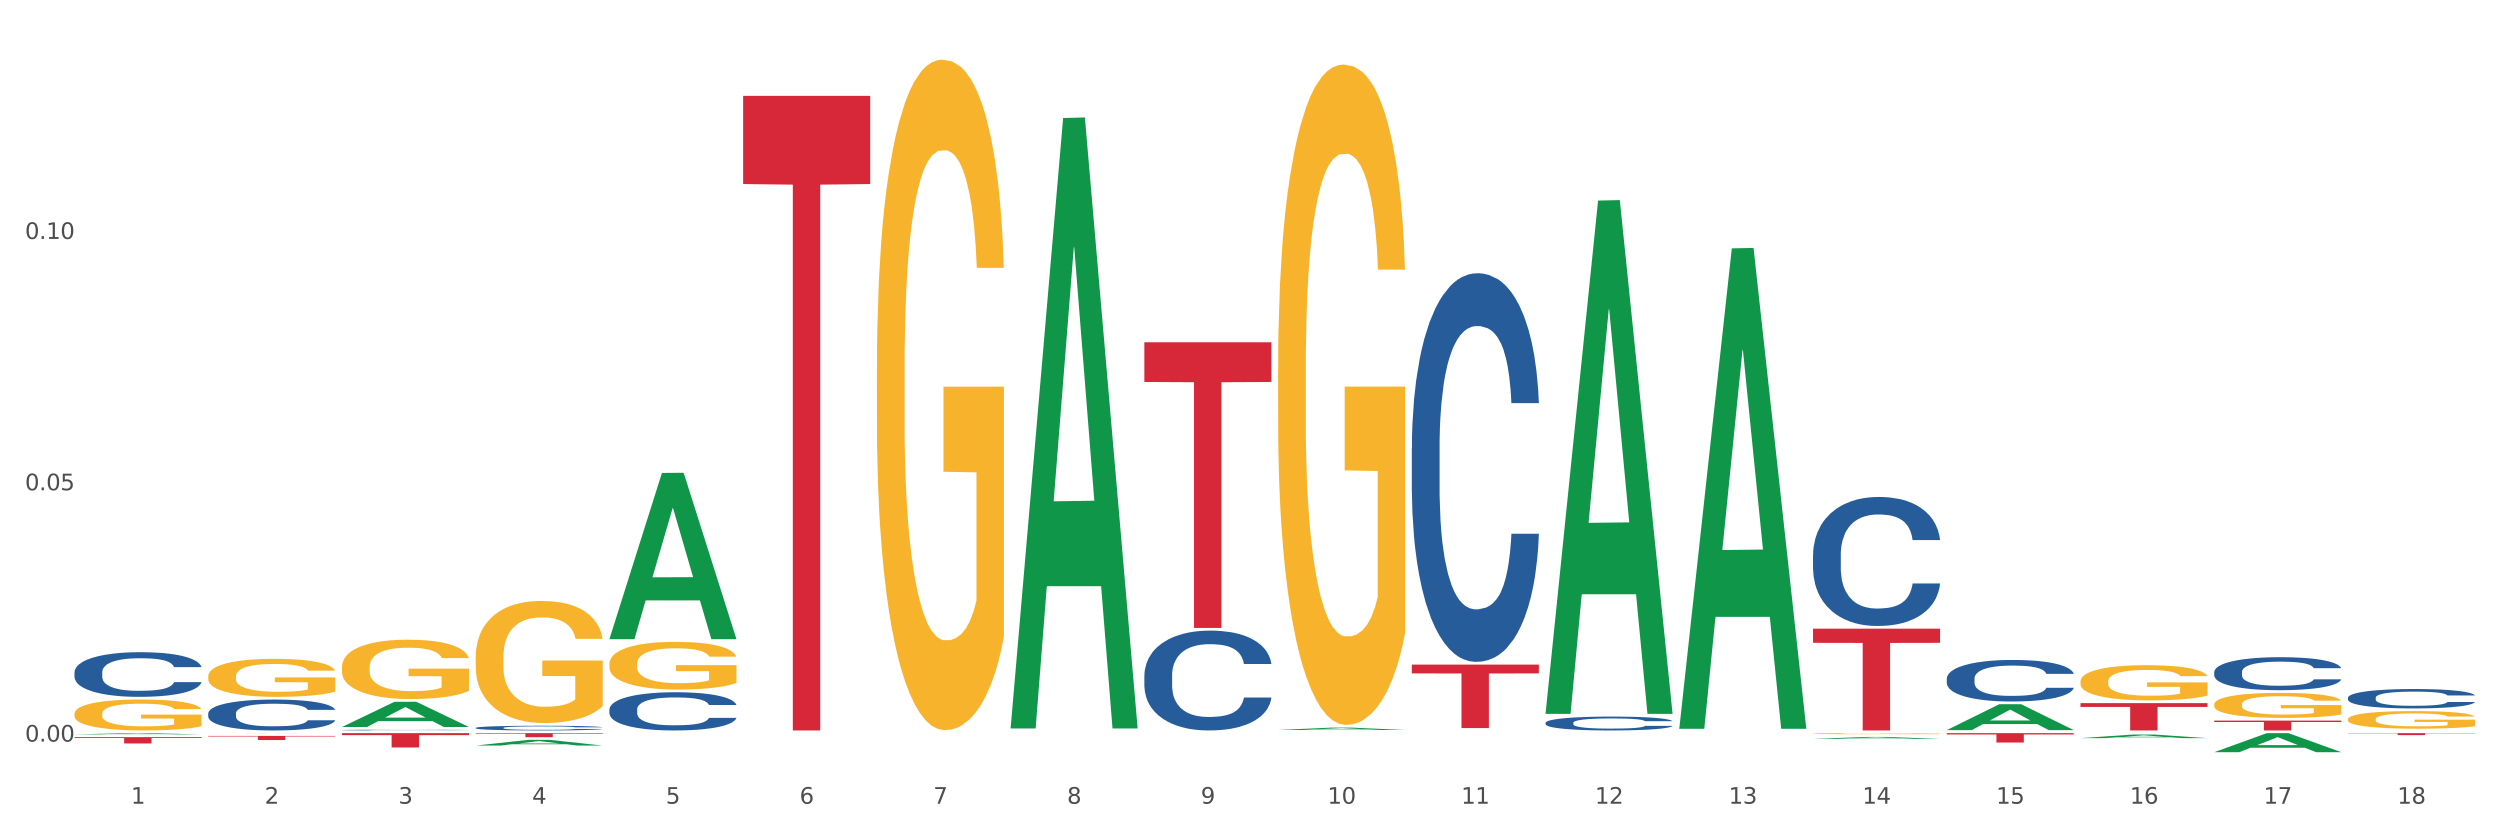 <?xml version="1.0" encoding="utf-8" standalone="no"?>
<!DOCTYPE svg PUBLIC "-//W3C//DTD SVG 1.1//EN"
  "http://www.w3.org/Graphics/SVG/1.1/DTD/svg11.dtd">
<svg xmlns:xlink="http://www.w3.org/1999/xlink" width="1080pt" height="360pt" viewBox="0 0 1080 360" xmlns="http://www.w3.org/2000/svg" version="1.1">
 <rect x="0" y="0" width="1080" height="360" fill="#333333" stroke="none"/>
 <defs>
  <style type="text/css">*{stroke-linejoin: round; stroke-linecap: butt}</style>
 </defs>
 <g id="figure_1">
  <g id="patch_1">
   <path d="M 0 360 
L 1080 360 
L 1080 0 
L 0 0 
z
" style="fill: #ffffff; stroke: #ffffff; stroke-linejoin: miter"/>
  </g>
  <g id="axes_1">
   <g id="matplotlib.axis_1">
    <g id="xtick_1">
     <g id="text_1">
      <!-- 1 -->
      <g style="fill: #4d4d4d" transform="translate(56.563 347.204) scale(0.096 -0.096)">
       <defs>
        <path id="DejaVuSans-31" d="M 794 531 
L 1825 531 
L 1825 4091 
L 703 3866 
L 703 4441 
L 1819 4666 
L 2450 4666 
L 2450 531 
L 3481 531 
L 3481 0 
L 794 0 
L 794 531 
z
" transform="scale(0.016)"/>
       </defs>
       <use xlink:href="#DejaVuSans-31"/>
      </g>
     </g>
    </g>
    <g id="xtick_2">
     <g id="text_2">
      <!-- 2 -->
      <g style="fill: #4d4d4d" transform="translate(114.336 347.204) scale(0.096 -0.096)">
       <defs>
        <path id="DejaVuSans-32" d="M 1228 531 
L 3431 531 
L 3431 0 
L 469 0 
L 469 531 
Q 828 903 1448 1529 
Q 2069 2156 2228 2338 
Q 2531 2678 2651 2914 
Q 2772 3150 2772 3378 
Q 2772 3750 2511 3984 
Q 2250 4219 1831 4219 
Q 1534 4219 1204 4116 
Q 875 4013 500 3803 
L 500 4441 
Q 881 4594 1212 4672 
Q 1544 4750 1819 4750 
Q 2544 4750 2975 4387 
Q 3406 4025 3406 3419 
Q 3406 3131 3298 2873 
Q 3191 2616 2906 2266 
Q 2828 2175 2409 1742 
Q 1991 1309 1228 531 
z
" transform="scale(0.016)"/>
       </defs>
       <use xlink:href="#DejaVuSans-32"/>
      </g>
     </g>
    </g>
    <g id="xtick_3">
     <g id="text_3">
      <!-- 3 -->
      <g style="fill: #4d4d4d" transform="translate(172.109 347.204) scale(0.096 -0.096)">
       <defs>
        <path id="DejaVuSans-33" d="M 2597 2516 
Q 3050 2419 3304 2112 
Q 3559 1806 3559 1356 
Q 3559 666 3084 287 
Q 2609 -91 1734 -91 
Q 1441 -91 1130 -33 
Q 819 25 488 141 
L 488 750 
Q 750 597 1062 519 
Q 1375 441 1716 441 
Q 2309 441 2620 675 
Q 2931 909 2931 1356 
Q 2931 1769 2642 2001 
Q 2353 2234 1838 2234 
L 1294 2234 
L 1294 2753 
L 1863 2753 
Q 2328 2753 2575 2939 
Q 2822 3125 2822 3475 
Q 2822 3834 2567 4026 
Q 2313 4219 1838 4219 
Q 1578 4219 1281 4162 
Q 984 4106 628 3988 
L 628 4550 
Q 988 4650 1302 4700 
Q 1616 4750 1894 4750 
Q 2613 4750 3031 4423 
Q 3450 4097 3450 3541 
Q 3450 3153 3228 2886 
Q 3006 2619 2597 2516 
z
" transform="scale(0.016)"/>
       </defs>
       <use xlink:href="#DejaVuSans-33"/>
      </g>
     </g>
    </g>
    <g id="xtick_4">
     <g id="text_4">
      <!-- 4 -->
      <g style="fill: #4d4d4d" transform="translate(229.882 347.204) scale(0.096 -0.096)">
       <defs>
        <path id="DejaVuSans-34" d="M 2419 4116 
L 825 1625 
L 2419 1625 
L 2419 4116 
z
M 2253 4666 
L 3047 4666 
L 3047 1625 
L 3713 1625 
L 3713 1100 
L 3047 1100 
L 3047 0 
L 2419 0 
L 2419 1100 
L 313 1100 
L 313 1709 
L 2253 4666 
z
" transform="scale(0.016)"/>
       </defs>
       <use xlink:href="#DejaVuSans-34"/>
      </g>
     </g>
    </g>
    <g id="xtick_5">
     <g id="text_5">
      <!-- 5 -->
      <g style="fill: #4d4d4d" transform="translate(287.655 347.204) scale(0.096 -0.096)">
       <defs>
        <path id="DejaVuSans-35" d="M 691 4666 
L 3169 4666 
L 3169 4134 
L 1269 4134 
L 1269 2991 
Q 1406 3038 1543 3061 
Q 1681 3084 1819 3084 
Q 2600 3084 3056 2656 
Q 3513 2228 3513 1497 
Q 3513 744 3044 326 
Q 2575 -91 1722 -91 
Q 1428 -91 1123 -41 
Q 819 9 494 109 
L 494 744 
Q 775 591 1075 516 
Q 1375 441 1709 441 
Q 2250 441 2565 725 
Q 2881 1009 2881 1497 
Q 2881 1984 2565 2268 
Q 2250 2553 1709 2553 
Q 1456 2553 1204 2497 
Q 953 2441 691 2322 
L 691 4666 
z
" transform="scale(0.016)"/>
       </defs>
       <use xlink:href="#DejaVuSans-35"/>
      </g>
     </g>
    </g>
    <g id="xtick_6">
     <g id="text_6">
      <!-- 6 -->
      <g style="fill: #4d4d4d" transform="translate(345.428 347.204) scale(0.096 -0.096)">
       <defs>
        <path id="DejaVuSans-36" d="M 2113 2584 
Q 1688 2584 1439 2293 
Q 1191 2003 1191 1497 
Q 1191 994 1439 701 
Q 1688 409 2113 409 
Q 2538 409 2786 701 
Q 3034 994 3034 1497 
Q 3034 2003 2786 2293 
Q 2538 2584 2113 2584 
z
M 3366 4563 
L 3366 3988 
Q 3128 4100 2886 4159 
Q 2644 4219 2406 4219 
Q 1781 4219 1451 3797 
Q 1122 3375 1075 2522 
Q 1259 2794 1537 2939 
Q 1816 3084 2150 3084 
Q 2853 3084 3261 2657 
Q 3669 2231 3669 1497 
Q 3669 778 3244 343 
Q 2819 -91 2113 -91 
Q 1303 -91 875 529 
Q 447 1150 447 2328 
Q 447 3434 972 4092 
Q 1497 4750 2381 4750 
Q 2619 4750 2861 4703 
Q 3103 4656 3366 4563 
z
" transform="scale(0.016)"/>
       </defs>
       <use xlink:href="#DejaVuSans-36"/>
      </g>
     </g>
    </g>
    <g id="xtick_7">
     <g id="text_7">
      <!-- 7 -->
      <g style="fill: #4d4d4d" transform="translate(403.201 347.204) scale(0.096 -0.096)">
       <defs>
        <path id="DejaVuSans-37" d="M 525 4666 
L 3525 4666 
L 3525 4397 
L 1831 0 
L 1172 0 
L 2766 4134 
L 525 4134 
L 525 4666 
z
" transform="scale(0.016)"/>
       </defs>
       <use xlink:href="#DejaVuSans-37"/>
      </g>
     </g>
    </g>
    <g id="xtick_8">
     <g id="text_8">
      <!-- 8 -->
      <g style="fill: #4d4d4d" transform="translate(460.974 347.204) scale(0.096 -0.096)">
       <defs>
        <path id="DejaVuSans-38" d="M 2034 2216 
Q 1584 2216 1326 1975 
Q 1069 1734 1069 1313 
Q 1069 891 1326 650 
Q 1584 409 2034 409 
Q 2484 409 2743 651 
Q 3003 894 3003 1313 
Q 3003 1734 2745 1975 
Q 2488 2216 2034 2216 
z
M 1403 2484 
Q 997 2584 770 2862 
Q 544 3141 544 3541 
Q 544 4100 942 4425 
Q 1341 4750 2034 4750 
Q 2731 4750 3128 4425 
Q 3525 4100 3525 3541 
Q 3525 3141 3298 2862 
Q 3072 2584 2669 2484 
Q 3125 2378 3379 2068 
Q 3634 1759 3634 1313 
Q 3634 634 3220 271 
Q 2806 -91 2034 -91 
Q 1263 -91 848 271 
Q 434 634 434 1313 
Q 434 1759 690 2068 
Q 947 2378 1403 2484 
z
M 1172 3481 
Q 1172 3119 1398 2916 
Q 1625 2713 2034 2713 
Q 2441 2713 2670 2916 
Q 2900 3119 2900 3481 
Q 2900 3844 2670 4047 
Q 2441 4250 2034 4250 
Q 1625 4250 1398 4047 
Q 1172 3844 1172 3481 
z
" transform="scale(0.016)"/>
       </defs>
       <use xlink:href="#DejaVuSans-38"/>
      </g>
     </g>
    </g>
    <g id="xtick_9">
     <g id="text_9">
      <!-- 9 -->
      <g style="fill: #4d4d4d" transform="translate(518.747 347.204) scale(0.096 -0.096)">
       <defs>
        <path id="DejaVuSans-39" d="M 703 97 
L 703 672 
Q 941 559 1184 500 
Q 1428 441 1663 441 
Q 2288 441 2617 861 
Q 2947 1281 2994 2138 
Q 2813 1869 2534 1725 
Q 2256 1581 1919 1581 
Q 1219 1581 811 2004 
Q 403 2428 403 3163 
Q 403 3881 828 4315 
Q 1253 4750 1959 4750 
Q 2769 4750 3195 4129 
Q 3622 3509 3622 2328 
Q 3622 1225 3098 567 
Q 2575 -91 1691 -91 
Q 1453 -91 1209 -44 
Q 966 3 703 97 
z
M 1959 2075 
Q 2384 2075 2632 2365 
Q 2881 2656 2881 3163 
Q 2881 3666 2632 3958 
Q 2384 4250 1959 4250 
Q 1534 4250 1286 3958 
Q 1038 3666 1038 3163 
Q 1038 2656 1286 2365 
Q 1534 2075 1959 2075 
z
" transform="scale(0.016)"/>
       </defs>
       <use xlink:href="#DejaVuSans-39"/>
      </g>
     </g>
    </g>
    <g id="xtick_10">
     <g id="text_10">
      <!-- 10 -->
      <g style="fill: #4d4d4d" transform="translate(573.466 347.204) scale(0.096 -0.096)">
       <defs>
        <path id="DejaVuSans-30" d="M 2034 4250 
Q 1547 4250 1301 3770 
Q 1056 3291 1056 2328 
Q 1056 1369 1301 889 
Q 1547 409 2034 409 
Q 2525 409 2770 889 
Q 3016 1369 3016 2328 
Q 3016 3291 2770 3770 
Q 2525 4250 2034 4250 
z
M 2034 4750 
Q 2819 4750 3233 4129 
Q 3647 3509 3647 2328 
Q 3647 1150 3233 529 
Q 2819 -91 2034 -91 
Q 1250 -91 836 529 
Q 422 1150 422 2328 
Q 422 3509 836 4129 
Q 1250 4750 2034 4750 
z
" transform="scale(0.016)"/>
       </defs>
       <use xlink:href="#DejaVuSans-31"/>
       <use xlink:href="#DejaVuSans-30" transform="translate(63.623 0)"/>
      </g>
     </g>
    </g>
    <g id="xtick_11">
     <g id="text_11">
      <!-- 11 -->
      <g style="fill: #4d4d4d" transform="translate(631.239 347.204) scale(0.096 -0.096)">
       <use xlink:href="#DejaVuSans-31"/>
       <use xlink:href="#DejaVuSans-31" transform="translate(63.623 0)"/>
      </g>
     </g>
    </g>
    <g id="xtick_12">
     <g id="text_12">
      <!-- 12 -->
      <g style="fill: #4d4d4d" transform="translate(689.012 347.204) scale(0.096 -0.096)">
       <use xlink:href="#DejaVuSans-31"/>
       <use xlink:href="#DejaVuSans-32" transform="translate(63.623 0)"/>
      </g>
     </g>
    </g>
    <g id="xtick_13">
     <g id="text_13">
      <!-- 13 -->
      <g style="fill: #4d4d4d" transform="translate(746.785 347.204) scale(0.096 -0.096)">
       <use xlink:href="#DejaVuSans-31"/>
       <use xlink:href="#DejaVuSans-33" transform="translate(63.623 0)"/>
      </g>
     </g>
    </g>
    <g id="xtick_14">
     <g id="text_14">
      <!-- 14 -->
      <g style="fill: #4d4d4d" transform="translate(804.558 347.204) scale(0.096 -0.096)">
       <use xlink:href="#DejaVuSans-31"/>
       <use xlink:href="#DejaVuSans-34" transform="translate(63.623 0)"/>
      </g>
     </g>
    </g>
    <g id="xtick_15">
     <g id="text_15">
      <!-- 15 -->
      <g style="fill: #4d4d4d" transform="translate(862.331 347.204) scale(0.096 -0.096)">
       <use xlink:href="#DejaVuSans-31"/>
       <use xlink:href="#DejaVuSans-35" transform="translate(63.623 0)"/>
      </g>
     </g>
    </g>
    <g id="xtick_16">
     <g id="text_16">
      <!-- 16 -->
      <g style="fill: #4d4d4d" transform="translate(920.104 347.204) scale(0.096 -0.096)">
       <use xlink:href="#DejaVuSans-31"/>
       <use xlink:href="#DejaVuSans-36" transform="translate(63.623 0)"/>
      </g>
     </g>
    </g>
    <g id="xtick_17">
     <g id="text_17">
      <!-- 17 -->
      <g style="fill: #4d4d4d" transform="translate(977.877 347.204) scale(0.096 -0.096)">
       <use xlink:href="#DejaVuSans-31"/>
       <use xlink:href="#DejaVuSans-37" transform="translate(63.623 0)"/>
      </g>
     </g>
    </g>
    <g id="xtick_18">
     <g id="text_18">
      <!-- 18 -->
      <g style="fill: #4d4d4d" transform="translate(1035.65 347.204) scale(0.096 -0.096)">
       <use xlink:href="#DejaVuSans-31"/>
       <use xlink:href="#DejaVuSans-38" transform="translate(63.623 0)"/>
      </g>
     </g>
    </g>
    <g id="xtick_19"/>
    <g id="xtick_20"/>
    <g id="xtick_21"/>
    <g id="xtick_22"/>
    <g id="xtick_23"/>
    <g id="xtick_24"/>
    <g id="xtick_25"/>
    <g id="xtick_26"/>
    <g id="xtick_27"/>
    <g id="xtick_28"/>
    <g id="xtick_29"/>
    <g id="xtick_30"/>
    <g id="xtick_31"/>
    <g id="xtick_32"/>
    <g id="xtick_33"/>
    <g id="xtick_34"/>
    <g id="xtick_35"/>
   </g>
   <g id="matplotlib.axis_2">
    <g id="ytick_1">
     <g id="text_19">
      <!-- 0.00 -->
      <g style="fill: #4d4d4d" transform="translate(10.8 320.367) scale(0.096 -0.096)">
       <defs>
        <path id="DejaVuSans-2e" d="M 684 794 
L 1344 794 
L 1344 0 
L 684 0 
L 684 794 
z
" transform="scale(0.016)"/>
       </defs>
       <use xlink:href="#DejaVuSans-30"/>
       <use xlink:href="#DejaVuSans-2e" transform="translate(63.623 0)"/>
       <use xlink:href="#DejaVuSans-30" transform="translate(95.41 0)"/>
       <use xlink:href="#DejaVuSans-30" transform="translate(159.033 0)"/>
      </g>
     </g>
    </g>
    <g id="ytick_2">
     <g id="text_20">
      <!-- 0.05 -->
      <g style="fill: #4d4d4d" transform="translate(10.8 211.798) scale(0.096 -0.096)">
       <use xlink:href="#DejaVuSans-30"/>
       <use xlink:href="#DejaVuSans-2e" transform="translate(63.623 0)"/>
       <use xlink:href="#DejaVuSans-30" transform="translate(95.41 0)"/>
       <use xlink:href="#DejaVuSans-35" transform="translate(159.033 0)"/>
      </g>
     </g>
    </g>
    <g id="ytick_3">
     <g id="text_21">
      <!-- 0.10 -->
      <g style="fill: #4d4d4d" transform="translate(10.8 103.229) scale(0.096 -0.096)">
       <use xlink:href="#DejaVuSans-30"/>
       <use xlink:href="#DejaVuSans-2e" transform="translate(63.623 0)"/>
       <use xlink:href="#DejaVuSans-31" transform="translate(95.41 0)"/>
       <use xlink:href="#DejaVuSans-30" transform="translate(159.033 0)"/>
      </g>
     </g>
    </g>
    <g id="ytick_4"/>
    <g id="ytick_5"/>
    <g id="ytick_6"/>
   </g>
   <g id="PolyCollection_1">
    <path d="M 552.132 159.707 
L 552.197 159.446 
L 552.197 150.066 
L 552.326 141.989 
L 552.974 122.448 
L 553.946 106.294 
L 554.659 97.695 
L 555.372 90.661 
L 556.214 83.626 
L 557.251 76.33 
L 559.13 65.648 
L 560.296 60.176 
L 561.722 54.444 
L 564.314 46.106 
L 566.193 41.416 
L 568.137 37.508 
L 571.312 32.818 
L 573.386 30.734 
L 575.589 29.17 
L 578.246 28.128 
L 580.254 27.867 
L 584.661 28.649 
L 588.419 30.994 
L 590.233 32.818 
L 592.566 35.945 
L 593.797 38.029 
L 595.806 42.198 
L 597.88 47.669 
L 599.305 52.359 
L 601.443 61.218 
L 603.063 70.077 
L 604.554 81.02 
L 605.331 88.576 
L 605.915 95.611 
L 606.433 103.688 
L 606.951 116.455 
L 595.288 116.455 
L 594.834 107.336 
L 594.121 98.738 
L 593.084 90.4 
L 592.177 85.189 
L 590.622 78.675 
L 589.197 74.506 
L 587.706 71.38 
L 585.892 68.774 
L 584.466 67.471 
L 582.458 66.429 
L 578.505 66.69 
L 575.848 68.774 
L 574.034 71.38 
L 572.867 73.725 
L 571.831 76.33 
L 570.664 79.978 
L 569.303 85.45 
L 568.331 90.4 
L 567.359 96.653 
L 566.582 102.907 
L 565.869 110.202 
L 565.286 118.019 
L 564.832 126.096 
L 564.444 135.997 
L 564.12 152.411 
L 564.12 188.107 
L 564.249 196.184 
L 564.573 206.867 
L 564.962 214.944 
L 565.61 224.584 
L 566.193 231.098 
L 567.295 240.478 
L 568.526 248.295 
L 569.498 253.245 
L 570.47 257.414 
L 572.155 263.146 
L 574.034 267.836 
L 575.654 270.702 
L 577.857 273.308 
L 579.347 274.35 
L 580.643 274.871 
L 583.818 274.871 
L 586.086 274.089 
L 588.613 272.266 
L 590.557 269.921 
L 592.177 267.054 
L 593.992 262.365 
L 595.158 257.935 
L 595.158 203.48 
L 580.902 203.219 
L 580.902 167.002 
L 607.016 167.002 
L 607.016 273.308 
L 605.915 278.779 
L 604.683 283.73 
L 603.387 288.159 
L 601.443 293.631 
L 599.111 298.842 
L 597.037 302.49 
L 594.834 305.616 
L 592.242 308.482 
L 588.873 311.088 
L 586.799 312.13 
L 584.207 312.912 
L 581.162 313.172 
L 578.505 312.651 
L 575.913 311.348 
L 573.191 309.003 
L 570.535 305.616 
L 568.526 302.229 
L 566.517 298.06 
L 564.379 292.589 
L 562.694 287.378 
L 561.398 282.688 
L 559.972 276.695 
L 558.417 268.878 
L 557.251 261.843 
L 556.214 254.548 
L 555.113 245.168 
L 554.335 237.091 
L 553.557 226.929 
L 553.104 219.373 
L 552.585 207.649 
L 552.197 191.234 
L 552.132 159.707 
z
" clip-path="url(#p66e353faf5)" style="fill: #f7b32b"/>
    <path d="M 783.224 316.943 
L 783.289 316.943 
L 783.289 316.927 
L 783.418 316.913 
L 784.066 316.88 
L 785.038 316.853 
L 785.751 316.838 
L 786.464 316.826 
L 787.306 316.815 
L 788.343 316.802 
L 790.222 316.784 
L 791.388 316.775 
L 792.814 316.765 
L 795.406 316.751 
L 797.285 316.743 
L 799.229 316.737 
L 802.404 316.729 
L 804.478 316.725 
L 806.681 316.722 
L 809.338 316.721 
L 811.346 316.72 
L 815.753 316.722 
L 819.511 316.726 
L 821.325 316.729 
L 823.658 316.734 
L 824.889 316.737 
L 826.898 316.744 
L 828.971 316.754 
L 830.397 316.762 
L 832.535 316.777 
L 834.155 316.792 
L 835.646 316.81 
L 836.423 316.823 
L 837.007 316.835 
L 837.525 316.848 
L 838.043 316.87 
L 826.38 316.87 
L 825.926 316.855 
L 825.213 316.84 
L 824.176 316.826 
L 823.269 316.817 
L 821.714 316.806 
L 820.288 316.799 
L 818.798 316.794 
L 816.984 316.789 
L 815.558 316.787 
L 813.549 316.785 
L 809.597 316.786 
L 806.94 316.789 
L 805.126 316.794 
L 803.959 316.798 
L 802.922 316.802 
L 801.756 316.808 
L 800.395 316.818 
L 799.423 316.826 
L 798.451 316.837 
L 797.674 316.847 
L 796.961 316.859 
L 796.378 316.873 
L 795.924 316.886 
L 795.535 316.903 
L 795.211 316.931 
L 795.211 316.991 
L 795.341 317.005 
L 795.665 317.023 
L 796.054 317.037 
L 796.702 317.053 
L 797.285 317.064 
L 798.387 317.08 
L 799.618 317.093 
L 800.59 317.101 
L 801.562 317.108 
L 803.246 317.118 
L 805.126 317.126 
L 806.746 317.131 
L 808.949 317.135 
L 810.439 317.137 
L 811.735 317.138 
L 814.91 317.138 
L 817.178 317.137 
L 819.705 317.133 
L 821.649 317.129 
L 823.269 317.125 
L 825.084 317.117 
L 826.25 317.109 
L 826.25 317.017 
L 811.994 317.017 
L 811.994 316.955 
L 838.108 316.955 
L 838.108 317.135 
L 837.007 317.144 
L 835.775 317.153 
L 834.479 317.16 
L 832.535 317.17 
L 830.203 317.178 
L 828.129 317.185 
L 825.926 317.19 
L 823.334 317.195 
L 819.964 317.199 
L 817.891 317.201 
L 815.299 317.202 
L 812.253 317.203 
L 809.597 317.202 
L 807.005 317.2 
L 804.283 317.196 
L 801.627 317.19 
L 799.618 317.184 
L 797.609 317.177 
L 795.471 317.168 
L 793.786 317.159 
L 792.49 317.151 
L 791.064 317.141 
L 789.509 317.128 
L 788.343 317.116 
L 787.306 317.103 
L 786.204 317.088 
L 785.427 317.074 
L 784.649 317.057 
L 784.196 317.044 
L 783.677 317.024 
L 783.289 316.996 
L 783.224 316.943 
z
" clip-path="url(#p66e353faf5)" style="fill: #f7b32b"/>
    <path d="M 898.77 294.398 
L 898.835 294.384 
L 898.835 293.884 
L 898.964 293.454 
L 899.612 292.412 
L 900.584 291.551 
L 901.297 291.092 
L 902.01 290.717 
L 902.852 290.342 
L 903.889 289.953 
L 905.768 289.384 
L 906.934 289.092 
L 908.36 288.787 
L 910.952 288.342 
L 912.831 288.092 
L 914.775 287.884 
L 917.95 287.634 
L 920.024 287.523 
L 922.227 287.439 
L 924.884 287.384 
L 926.892 287.37 
L 931.299 287.412 
L 935.057 287.537 
L 936.871 287.634 
L 939.204 287.801 
L 940.435 287.912 
L 942.444 288.134 
L 944.517 288.426 
L 945.943 288.676 
L 948.081 289.148 
L 949.701 289.62 
L 951.192 290.203 
L 951.969 290.606 
L 952.552 290.981 
L 953.071 291.412 
L 953.589 292.092 
L 941.926 292.092 
L 941.472 291.606 
L 940.759 291.148 
L 939.722 290.703 
L 938.815 290.426 
L 937.26 290.078 
L 935.834 289.856 
L 934.344 289.69 
L 932.53 289.551 
L 931.104 289.481 
L 929.095 289.426 
L 925.143 289.44 
L 922.486 289.551 
L 920.672 289.69 
L 919.505 289.815 
L 918.468 289.953 
L 917.302 290.148 
L 915.941 290.44 
L 914.969 290.703 
L 913.997 291.037 
L 913.22 291.37 
L 912.507 291.759 
L 911.924 292.176 
L 911.47 292.606 
L 911.081 293.134 
L 910.757 294.009 
L 910.757 295.912 
L 910.887 296.343 
L 911.211 296.912 
L 911.6 297.343 
L 912.248 297.857 
L 912.831 298.204 
L 913.933 298.704 
L 915.164 299.121 
L 916.136 299.384 
L 917.108 299.607 
L 918.792 299.912 
L 920.672 300.162 
L 922.292 300.315 
L 924.495 300.454 
L 925.985 300.51 
L 927.281 300.537 
L 930.456 300.537 
L 932.724 300.496 
L 935.251 300.398 
L 937.195 300.273 
L 938.815 300.121 
L 940.63 299.871 
L 941.796 299.635 
L 941.796 296.732 
L 927.54 296.718 
L 927.54 294.787 
L 953.654 294.787 
L 953.654 300.454 
L 952.552 300.746 
L 951.321 301.01 
L 950.025 301.246 
L 948.081 301.537 
L 945.749 301.815 
L 943.675 302.01 
L 941.472 302.176 
L 938.88 302.329 
L 935.51 302.468 
L 933.437 302.524 
L 930.845 302.565 
L 927.799 302.579 
L 925.143 302.551 
L 922.551 302.482 
L 919.829 302.357 
L 917.172 302.176 
L 915.164 301.996 
L 913.155 301.774 
L 911.017 301.482 
L 909.332 301.204 
L 908.036 300.954 
L 906.61 300.635 
L 905.055 300.218 
L 903.889 299.843 
L 902.852 299.454 
L 901.75 298.954 
L 900.973 298.523 
L 900.195 297.982 
L 899.742 297.579 
L 899.223 296.954 
L 898.835 296.079 
L 898.77 294.398 
z
" clip-path="url(#p66e353faf5)" style="fill: #f7b32b"/>
    <path d="M 956.543 304.321 
L 956.607 304.311 
L 956.607 303.955 
L 956.737 303.649 
L 957.385 302.909 
L 958.357 302.297 
L 959.07 301.971 
L 959.783 301.705 
L 960.625 301.438 
L 961.662 301.162 
L 963.541 300.757 
L 964.707 300.55 
L 966.133 300.332 
L 968.725 300.017 
L 970.604 299.839 
L 972.548 299.691 
L 975.723 299.513 
L 977.797 299.434 
L 980 299.375 
L 982.656 299.335 
L 984.665 299.326 
L 989.072 299.355 
L 992.83 299.444 
L 994.644 299.513 
L 996.977 299.632 
L 998.208 299.711 
L 1000.217 299.868 
L 1002.29 300.076 
L 1003.716 300.253 
L 1005.854 300.589 
L 1007.474 300.925 
L 1008.965 301.339 
L 1009.742 301.626 
L 1010.325 301.892 
L 1010.844 302.198 
L 1011.362 302.682 
L 999.698 302.682 
L 999.245 302.336 
L 998.532 302.011 
L 997.495 301.695 
L 996.588 301.497 
L 995.033 301.25 
L 993.607 301.093 
L 992.117 300.974 
L 990.303 300.875 
L 988.877 300.826 
L 986.868 300.787 
L 982.916 300.796 
L 980.259 300.875 
L 978.445 300.974 
L 977.278 301.063 
L 976.241 301.162 
L 975.075 301.3 
L 973.714 301.507 
L 972.742 301.695 
L 971.77 301.932 
L 970.993 302.169 
L 970.28 302.445 
L 969.697 302.741 
L 969.243 303.047 
L 968.854 303.422 
L 968.53 304.044 
L 968.53 305.397 
L 968.66 305.703 
L 968.984 306.107 
L 969.373 306.413 
L 970.021 306.779 
L 970.604 307.025 
L 971.706 307.381 
L 972.937 307.677 
L 973.909 307.864 
L 974.881 308.022 
L 976.565 308.239 
L 978.445 308.417 
L 980.065 308.526 
L 982.268 308.624 
L 983.758 308.664 
L 985.054 308.684 
L 988.229 308.684 
L 990.497 308.654 
L 993.024 308.585 
L 994.968 308.496 
L 996.588 308.388 
L 998.403 308.21 
L 999.569 308.042 
L 999.569 305.979 
L 985.313 305.969 
L 985.313 304.597 
L 1011.427 304.597 
L 1011.427 308.624 
L 1010.325 308.832 
L 1009.094 309.019 
L 1007.798 309.187 
L 1005.854 309.394 
L 1003.522 309.592 
L 1001.448 309.73 
L 999.245 309.849 
L 996.653 309.957 
L 993.283 310.056 
L 991.21 310.095 
L 988.618 310.125 
L 985.572 310.135 
L 982.916 310.115 
L 980.324 310.066 
L 977.602 309.977 
L 974.945 309.849 
L 972.937 309.72 
L 970.928 309.562 
L 968.79 309.355 
L 967.105 309.158 
L 965.809 308.98 
L 964.383 308.753 
L 962.828 308.457 
L 961.662 308.19 
L 960.625 307.914 
L 959.523 307.558 
L 958.746 307.252 
L 957.968 306.867 
L 957.515 306.581 
L 956.996 306.137 
L 956.607 305.515 
L 956.543 304.321 
z
" clip-path="url(#p66e353faf5)" style="fill: #f7b32b"/>
    <path d="M 32.175 317.263 
L 32.232 317.262 
L 54.864 316.721 
L 64.257 316.72 
L 87.059 317.264 
L 76.196 317.264 
L 71.273 317.137 
L 47.905 317.137 
L 47.735 317.139 
L 42.982 317.264 
L 32.175 317.264 
L 32.175 317.263 
L 50.847 317.062 
L 68.331 317.061 
L 59.674 316.836 
L 59.561 316.835 
L 59.447 316.837 
L 50.79 317.061 
L 50.847 317.062 
L 32.175 317.263 
z
" clip-path="url(#p66e353faf5)" style="fill: #109648"/>
    <path d="M 32.175 308.371 
L 32.24 308.359 
L 32.24 307.92 
L 32.369 307.541 
L 33.017 306.626 
L 33.989 305.87 
L 34.702 305.467 
L 35.415 305.138 
L 36.257 304.809 
L 37.294 304.467 
L 39.173 303.967 
L 40.34 303.711 
L 41.765 303.442 
L 44.357 303.052 
L 46.236 302.832 
L 48.18 302.649 
L 51.355 302.43 
L 53.429 302.332 
L 55.632 302.259 
L 58.289 302.21 
L 60.298 302.198 
L 64.704 302.235 
L 68.462 302.344 
L 70.277 302.43 
L 72.609 302.576 
L 73.84 302.674 
L 75.849 302.869 
L 77.923 303.125 
L 79.348 303.345 
L 81.487 303.76 
L 83.107 304.174 
L 84.597 304.687 
L 85.375 305.04 
L 85.958 305.37 
L 86.476 305.748 
L 86.995 306.346 
L 75.331 306.346 
L 74.877 305.919 
L 74.164 305.516 
L 73.128 305.126 
L 72.22 304.882 
L 70.665 304.577 
L 69.24 304.382 
L 67.749 304.235 
L 65.935 304.113 
L 64.509 304.052 
L 62.501 304.003 
L 58.548 304.016 
L 55.891 304.113 
L 54.077 304.235 
L 52.911 304.345 
L 51.874 304.467 
L 50.707 304.638 
L 49.347 304.894 
L 48.375 305.126 
L 47.403 305.419 
L 46.625 305.711 
L 45.912 306.053 
L 45.329 306.419 
L 44.876 306.797 
L 44.487 307.261 
L 44.163 308.029 
L 44.163 309.701 
L 44.292 310.079 
L 44.616 310.579 
L 45.005 310.957 
L 45.653 311.409 
L 46.236 311.714 
L 47.338 312.153 
L 48.569 312.519 
L 49.541 312.751 
L 50.513 312.946 
L 52.198 313.214 
L 54.077 313.434 
L 55.697 313.568 
L 57.9 313.69 
L 59.39 313.739 
L 60.686 313.763 
L 63.861 313.763 
L 66.129 313.726 
L 68.657 313.641 
L 70.601 313.531 
L 72.22 313.397 
L 74.035 313.177 
L 75.201 312.97 
L 75.201 310.42 
L 60.946 310.408 
L 60.946 308.712 
L 87.059 308.712 
L 87.059 313.69 
L 85.958 313.946 
L 84.727 314.178 
L 83.431 314.385 
L 81.487 314.641 
L 79.154 314.885 
L 77.08 315.056 
L 74.877 315.203 
L 72.285 315.337 
L 68.916 315.459 
L 66.842 315.508 
L 64.25 315.544 
L 61.205 315.556 
L 58.548 315.532 
L 55.956 315.471 
L 53.235 315.361 
L 50.578 315.203 
L 48.569 315.044 
L 46.56 314.849 
L 44.422 314.593 
L 42.737 314.349 
L 41.441 314.129 
L 40.016 313.848 
L 38.46 313.482 
L 37.294 313.153 
L 36.257 312.812 
L 35.156 312.372 
L 34.378 311.994 
L 33.601 311.518 
L 33.147 311.165 
L 32.629 310.616 
L 32.24 309.847 
L 32.175 308.371 
z
" clip-path="url(#p66e353faf5)" style="fill: #f7b32b"/>
    <path d="M 205.494 283.99 
L 205.559 283.942 
L 205.559 282.208 
L 205.688 280.714 
L 206.336 277.102 
L 207.308 274.115 
L 208.021 272.525 
L 208.734 271.225 
L 209.576 269.924 
L 210.613 268.575 
L 212.492 266.6 
L 213.659 265.589 
L 215.084 264.529 
L 217.676 262.987 
L 219.555 262.12 
L 221.499 261.398 
L 224.674 260.531 
L 226.748 260.145 
L 228.951 259.856 
L 231.608 259.663 
L 233.616 259.615 
L 238.023 259.76 
L 241.781 260.193 
L 243.595 260.531 
L 245.928 261.109 
L 247.159 261.494 
L 249.168 262.265 
L 251.242 263.276 
L 252.667 264.143 
L 254.806 265.781 
L 256.426 267.419 
L 257.916 269.442 
L 258.694 270.839 
L 259.277 272.14 
L 259.795 273.633 
L 260.313 275.994 
L 248.65 275.994 
L 248.196 274.308 
L 247.483 272.718 
L 246.447 271.176 
L 245.539 270.213 
L 243.984 269.009 
L 242.559 268.238 
L 241.068 267.66 
L 239.254 267.178 
L 237.828 266.937 
L 235.82 266.745 
L 231.867 266.793 
L 229.21 267.178 
L 227.396 267.66 
L 226.229 268.093 
L 225.193 268.575 
L 224.026 269.25 
L 222.666 270.261 
L 221.694 271.176 
L 220.722 272.333 
L 219.944 273.489 
L 219.231 274.837 
L 218.648 276.283 
L 218.194 277.776 
L 217.806 279.606 
L 217.482 282.641 
L 217.482 289.241 
L 217.611 290.734 
L 217.935 292.709 
L 218.324 294.202 
L 218.972 295.985 
L 219.555 297.189 
L 220.657 298.923 
L 221.888 300.368 
L 222.86 301.284 
L 223.832 302.054 
L 225.517 303.114 
L 227.396 303.981 
L 229.016 304.511 
L 231.219 304.993 
L 232.709 305.186 
L 234.005 305.282 
L 237.18 305.282 
L 239.448 305.137 
L 241.975 304.8 
L 243.919 304.367 
L 245.539 303.837 
L 247.354 302.97 
L 248.52 302.151 
L 248.52 292.083 
L 234.264 292.035 
L 234.264 285.339 
L 260.378 285.339 
L 260.378 304.993 
L 259.277 306.004 
L 258.046 306.92 
L 256.75 307.739 
L 254.806 308.75 
L 252.473 309.714 
L 250.399 310.388 
L 248.196 310.966 
L 245.604 311.496 
L 242.235 311.978 
L 240.161 312.17 
L 237.569 312.315 
L 234.524 312.363 
L 231.867 312.267 
L 229.275 312.026 
L 226.553 311.592 
L 223.897 310.966 
L 221.888 310.34 
L 219.879 309.569 
L 217.741 308.558 
L 216.056 307.594 
L 214.76 306.727 
L 213.335 305.619 
L 211.779 304.174 
L 210.613 302.873 
L 209.576 301.525 
L 208.475 299.79 
L 207.697 298.297 
L 206.92 296.418 
L 206.466 295.021 
L 205.948 292.854 
L 205.559 289.819 
L 205.494 283.99 
z
" clip-path="url(#p66e353faf5)" style="fill: #f7b32b"/>
    <path d="M 147.721 288.206 
L 147.786 288.183 
L 147.786 287.34 
L 147.915 286.614 
L 148.563 284.858 
L 149.535 283.406 
L 150.248 282.634 
L 150.961 282.002 
L 151.803 281.369 
L 152.84 280.714 
L 154.719 279.754 
L 155.886 279.262 
L 157.311 278.747 
L 159.903 277.998 
L 161.782 277.576 
L 163.726 277.225 
L 166.901 276.804 
L 168.975 276.616 
L 171.178 276.476 
L 173.835 276.382 
L 175.844 276.359 
L 180.25 276.429 
L 184.008 276.64 
L 185.822 276.804 
L 188.155 277.085 
L 189.386 277.272 
L 191.395 277.647 
L 193.469 278.138 
L 194.894 278.56 
L 197.033 279.356 
L 198.653 280.152 
L 200.143 281.135 
L 200.921 281.814 
L 201.504 282.446 
L 202.022 283.172 
L 202.54 284.319 
L 190.877 284.319 
L 190.423 283.5 
L 189.71 282.727 
L 188.674 281.978 
L 187.766 281.51 
L 186.211 280.924 
L 184.786 280.55 
L 183.295 280.269 
L 181.481 280.035 
L 180.055 279.918 
L 178.047 279.824 
L 174.094 279.847 
L 171.437 280.035 
L 169.623 280.269 
L 168.456 280.48 
L 167.42 280.714 
L 166.253 281.042 
L 164.893 281.533 
L 163.921 281.978 
L 162.949 282.54 
L 162.171 283.102 
L 161.458 283.758 
L 160.875 284.46 
L 160.421 285.186 
L 160.033 286.075 
L 159.709 287.55 
L 159.709 290.758 
L 159.838 291.484 
L 160.162 292.444 
L 160.551 293.17 
L 161.199 294.036 
L 161.782 294.621 
L 162.884 295.464 
L 164.115 296.167 
L 165.087 296.611 
L 166.059 296.986 
L 167.744 297.501 
L 169.623 297.923 
L 171.243 298.18 
L 173.446 298.414 
L 174.936 298.508 
L 176.232 298.555 
L 179.407 298.555 
L 181.675 298.484 
L 184.203 298.321 
L 186.146 298.11 
L 187.766 297.852 
L 189.581 297.431 
L 190.747 297.033 
L 190.747 292.139 
L 176.491 292.116 
L 176.491 288.862 
L 202.605 288.862 
L 202.605 298.414 
L 201.504 298.906 
L 200.273 299.351 
L 198.977 299.749 
L 197.033 300.24 
L 194.7 300.709 
L 192.626 301.037 
L 190.423 301.317 
L 187.831 301.575 
L 184.462 301.809 
L 182.388 301.903 
L 179.796 301.973 
L 176.751 301.996 
L 174.094 301.95 
L 171.502 301.833 
L 168.78 301.622 
L 166.124 301.317 
L 164.115 301.013 
L 162.106 300.638 
L 159.968 300.147 
L 158.283 299.679 
L 156.987 299.257 
L 155.562 298.719 
L 154.006 298.016 
L 152.84 297.384 
L 151.803 296.728 
L 150.702 295.886 
L 149.924 295.16 
L 149.147 294.247 
L 148.693 293.568 
L 148.175 292.514 
L 147.786 291.039 
L 147.721 288.206 
z
" clip-path="url(#p66e353faf5)" style="fill: #f7b32b"/>
    <path d="M 89.948 292.213 
L 90.013 292.198 
L 90.013 291.658 
L 90.142 291.194 
L 90.79 290.069 
L 91.762 289.14 
L 92.475 288.645 
L 93.188 288.24 
L 94.03 287.835 
L 95.067 287.415 
L 96.946 286.801 
L 98.113 286.486 
L 99.538 286.156 
L 102.13 285.676 
L 104.009 285.406 
L 105.953 285.181 
L 109.128 284.911 
L 111.202 284.791 
L 113.405 284.701 
L 116.062 284.642 
L 118.071 284.627 
L 122.477 284.672 
L 126.235 284.806 
L 128.049 284.911 
L 130.382 285.091 
L 131.613 285.211 
L 133.622 285.451 
L 135.696 285.766 
L 137.121 286.036 
L 139.26 286.546 
L 140.88 287.055 
L 142.37 287.685 
L 143.148 288.12 
L 143.731 288.525 
L 144.249 288.99 
L 144.768 289.724 
L 133.104 289.724 
L 132.65 289.2 
L 131.937 288.705 
L 130.901 288.225 
L 129.993 287.925 
L 128.438 287.55 
L 127.013 287.31 
L 125.522 287.13 
L 123.708 286.98 
L 122.282 286.906 
L 120.274 286.846 
L 116.321 286.861 
L 113.664 286.98 
L 111.85 287.13 
L 110.684 287.265 
L 109.647 287.415 
L 108.48 287.625 
L 107.12 287.94 
L 106.148 288.225 
L 105.176 288.585 
L 104.398 288.945 
L 103.685 289.364 
L 103.102 289.814 
L 102.648 290.279 
L 102.26 290.849 
L 101.936 291.793 
L 101.936 293.847 
L 102.065 294.312 
L 102.389 294.927 
L 102.778 295.392 
L 103.426 295.947 
L 104.009 296.321 
L 105.111 296.861 
L 106.342 297.311 
L 107.314 297.596 
L 108.286 297.836 
L 109.971 298.166 
L 111.85 298.435 
L 113.47 298.6 
L 115.673 298.75 
L 117.163 298.81 
L 118.459 298.84 
L 121.634 298.84 
L 123.902 298.795 
L 126.43 298.69 
L 128.373 298.555 
L 129.993 298.39 
L 131.808 298.121 
L 132.974 297.866 
L 132.974 294.732 
L 118.719 294.717 
L 118.719 292.633 
L 144.832 292.633 
L 144.832 298.75 
L 143.731 299.065 
L 142.5 299.35 
L 141.204 299.605 
L 139.26 299.92 
L 136.927 300.22 
L 134.853 300.43 
L 132.65 300.609 
L 130.058 300.774 
L 126.689 300.924 
L 124.615 300.984 
L 122.023 301.029 
L 118.978 301.044 
L 116.321 301.014 
L 113.729 300.939 
L 111.007 300.804 
L 108.351 300.609 
L 106.342 300.415 
L 104.333 300.175 
L 102.195 299.86 
L 100.51 299.56 
L 99.214 299.29 
L 97.789 298.945 
L 96.233 298.495 
L 95.067 298.091 
L 94.03 297.671 
L 92.929 297.131 
L 92.151 296.666 
L 91.374 296.081 
L 90.92 295.647 
L 90.402 294.972 
L 90.013 294.027 
L 89.948 292.213 
z
" clip-path="url(#p66e353faf5)" style="fill: #f7b32b"/>
    <path d="M 840.997 315.397 
L 841.053 315.386 
L 863.686 304.218 
L 873.079 304.207 
L 895.881 315.418 
L 885.017 315.418 
L 880.095 312.807 
L 856.726 312.807 
L 856.557 312.849 
L 851.804 315.418 
L 840.997 315.418 
L 840.997 315.397 
L 859.669 311.249 
L 877.152 311.239 
L 868.495 306.597 
L 868.382 306.576 
L 868.269 306.607 
L 859.612 311.239 
L 859.669 311.249 
L 840.997 315.397 
z
" clip-path="url(#p66e353faf5)" style="fill: #109648"/>
    <path d="M 1014.316 310.707 
L 1014.38 310.7 
L 1014.38 310.45 
L 1014.51 310.235 
L 1015.158 309.715 
L 1016.13 309.285 
L 1016.843 309.056 
L 1017.556 308.868 
L 1018.398 308.681 
L 1019.435 308.487 
L 1021.314 308.202 
L 1022.48 308.057 
L 1023.906 307.904 
L 1026.498 307.682 
L 1028.377 307.557 
L 1030.321 307.453 
L 1033.496 307.328 
L 1035.57 307.273 
L 1037.773 307.231 
L 1040.429 307.203 
L 1042.438 307.196 
L 1046.845 307.217 
L 1050.603 307.28 
L 1052.417 307.328 
L 1054.75 307.411 
L 1055.981 307.467 
L 1057.99 307.578 
L 1060.063 307.724 
L 1061.489 307.848 
L 1063.627 308.084 
L 1065.247 308.32 
L 1066.738 308.612 
L 1067.515 308.813 
L 1068.098 309 
L 1068.617 309.215 
L 1069.135 309.555 
L 1057.471 309.555 
L 1057.018 309.312 
L 1056.305 309.083 
L 1055.268 308.861 
L 1054.361 308.723 
L 1052.806 308.549 
L 1051.38 308.438 
L 1049.89 308.355 
L 1048.076 308.286 
L 1046.65 308.251 
L 1044.641 308.223 
L 1040.689 308.23 
L 1038.032 308.286 
L 1036.218 308.355 
L 1035.051 308.417 
L 1034.014 308.487 
L 1032.848 308.584 
L 1031.487 308.73 
L 1030.515 308.861 
L 1029.543 309.028 
L 1028.766 309.194 
L 1028.053 309.389 
L 1027.47 309.597 
L 1027.016 309.812 
L 1026.627 310.075 
L 1026.303 310.512 
L 1026.303 311.463 
L 1026.433 311.678 
L 1026.757 311.962 
L 1027.146 312.177 
L 1027.794 312.434 
L 1028.377 312.608 
L 1029.479 312.857 
L 1030.71 313.065 
L 1031.682 313.197 
L 1032.654 313.308 
L 1034.338 313.461 
L 1036.218 313.586 
L 1037.838 313.662 
L 1040.041 313.731 
L 1041.531 313.759 
L 1042.827 313.773 
L 1046.002 313.773 
L 1048.27 313.752 
L 1050.797 313.704 
L 1052.741 313.641 
L 1054.361 313.565 
L 1056.176 313.44 
L 1057.342 313.322 
L 1057.342 311.872 
L 1043.086 311.865 
L 1043.086 310.901 
L 1069.2 310.901 
L 1069.2 313.731 
L 1068.098 313.877 
L 1066.867 314.009 
L 1065.571 314.127 
L 1063.627 314.273 
L 1061.295 314.411 
L 1059.221 314.508 
L 1057.018 314.592 
L 1054.426 314.668 
L 1051.056 314.737 
L 1048.983 314.765 
L 1046.391 314.786 
L 1043.345 314.793 
L 1040.689 314.779 
L 1038.097 314.744 
L 1035.375 314.682 
L 1032.718 314.592 
L 1030.71 314.502 
L 1028.701 314.391 
L 1026.563 314.245 
L 1024.878 314.106 
L 1023.582 313.981 
L 1022.156 313.822 
L 1020.601 313.614 
L 1019.435 313.426 
L 1018.398 313.232 
L 1017.296 312.982 
L 1016.519 312.767 
L 1015.741 312.497 
L 1015.288 312.295 
L 1014.769 311.983 
L 1014.38 311.546 
L 1014.316 310.707 
z
" clip-path="url(#p66e353faf5)" style="fill: #f7b32b"/>
    <path d="M 956.543 324.934 
L 956.599 324.926 
L 979.232 316.728 
L 988.625 316.72 
L 1011.427 324.95 
L 1000.563 324.95 
L 995.641 323.033 
L 972.272 323.033 
L 972.103 323.064 
L 967.35 324.95 
L 956.543 324.95 
L 956.543 324.934 
L 975.215 321.89 
L 992.698 321.882 
L 984.041 318.474 
L 983.928 318.459 
L 983.815 318.482 
L 975.158 321.882 
L 975.215 321.89 
L 956.543 324.934 
z
" clip-path="url(#p66e353faf5)" style="fill: #109648"/>
    <path d="M 898.77 318.871 
L 898.826 318.869 
L 921.459 317.33 
L 930.852 317.328 
L 953.654 318.874 
L 942.79 318.874 
L 937.868 318.514 
L 914.499 318.514 
L 914.33 318.52 
L 909.577 318.874 
L 898.77 318.874 
L 898.77 318.871 
L 917.442 318.299 
L 934.925 318.298 
L 926.268 317.658 
L 926.155 317.655 
L 926.042 317.659 
L 917.385 318.298 
L 917.442 318.299 
L 898.77 318.871 
z
" clip-path="url(#p66e353faf5)" style="fill: #109648"/>
    <path d="M 263.267 286.809 
L 263.332 286.79 
L 263.332 286.113 
L 263.461 285.53 
L 264.109 284.119 
L 265.081 282.952 
L 265.794 282.332 
L 266.507 281.824 
L 267.349 281.316 
L 268.386 280.789 
L 270.265 280.018 
L 271.432 279.623 
L 272.857 279.209 
L 275.449 278.607 
L 277.328 278.268 
L 279.272 277.986 
L 282.447 277.648 
L 284.521 277.497 
L 286.724 277.384 
L 289.381 277.309 
L 291.389 277.29 
L 295.796 277.347 
L 299.554 277.516 
L 301.368 277.648 
L 303.701 277.873 
L 304.932 278.024 
L 306.941 278.325 
L 309.015 278.72 
L 310.44 279.059 
L 312.579 279.698 
L 314.199 280.338 
L 315.689 281.128 
L 316.466 281.673 
L 317.05 282.181 
L 317.568 282.764 
L 318.086 283.686 
L 306.423 283.686 
L 305.969 283.028 
L 305.256 282.407 
L 304.22 281.805 
L 303.312 281.429 
L 301.757 280.958 
L 300.332 280.658 
L 298.841 280.432 
L 297.027 280.244 
L 295.601 280.15 
L 293.593 280.074 
L 289.64 280.093 
L 286.983 280.244 
L 285.169 280.432 
L 284.002 280.601 
L 282.966 280.789 
L 281.799 281.053 
L 280.439 281.448 
L 279.467 281.805 
L 278.495 282.256 
L 277.717 282.708 
L 277.004 283.235 
L 276.421 283.799 
L 275.967 284.382 
L 275.579 285.097 
L 275.255 286.282 
L 275.255 288.859 
L 275.384 289.442 
L 275.708 290.214 
L 276.097 290.797 
L 276.745 291.493 
L 277.328 291.963 
L 278.43 292.64 
L 279.661 293.205 
L 280.633 293.562 
L 281.605 293.863 
L 283.29 294.277 
L 285.169 294.615 
L 286.789 294.822 
L 288.992 295.011 
L 290.482 295.086 
L 291.778 295.123 
L 294.953 295.123 
L 297.221 295.067 
L 299.748 294.935 
L 301.692 294.766 
L 303.312 294.559 
L 305.127 294.22 
L 306.293 293.901 
L 306.293 289.969 
L 292.037 289.95 
L 292.037 287.336 
L 318.151 287.336 
L 318.151 295.011 
L 317.05 295.406 
L 315.819 295.763 
L 314.523 296.083 
L 312.579 296.478 
L 310.246 296.854 
L 308.172 297.117 
L 305.969 297.343 
L 303.377 297.55 
L 300.008 297.738 
L 297.934 297.813 
L 295.342 297.87 
L 292.297 297.889 
L 289.64 297.851 
L 287.048 297.757 
L 284.326 297.588 
L 281.67 297.343 
L 279.661 297.099 
L 277.652 296.798 
L 275.514 296.403 
L 273.829 296.026 
L 272.533 295.688 
L 271.108 295.255 
L 269.552 294.691 
L 268.386 294.183 
L 267.349 293.656 
L 266.248 292.979 
L 265.47 292.396 
L 264.692 291.662 
L 264.239 291.117 
L 263.721 290.27 
L 263.332 289.085 
L 263.267 286.809 
z
" clip-path="url(#p66e353faf5)" style="fill: #f7b32b"/>
    <path d="M 783.224 319.187 
L 783.28 319.186 
L 805.913 318.367 
L 815.306 318.366 
L 838.108 319.188 
L 827.244 319.188 
L 822.322 318.997 
L 798.953 318.997 
L 798.784 319 
L 794.031 319.188 
L 783.224 319.188 
L 783.224 319.187 
L 801.896 318.883 
L 819.38 318.882 
L 810.722 318.542 
L 810.609 318.54 
L 810.496 318.542 
L 801.839 318.882 
L 801.896 318.883 
L 783.224 319.187 
z
" clip-path="url(#p66e353faf5)" style="fill: #109648"/>
    <path d="M 378.813 159.621 
L 378.878 159.356 
L 378.878 149.833 
L 379.007 141.632 
L 379.655 121.791 
L 380.627 105.389 
L 381.34 96.658 
L 382.053 89.516 
L 382.895 82.373 
L 383.932 74.965 
L 385.811 64.119 
L 386.977 58.563 
L 388.403 52.743 
L 390.995 44.278 
L 392.874 39.516 
L 394.818 35.548 
L 397.993 30.786 
L 400.067 28.67 
L 402.27 27.082 
L 404.927 26.024 
L 406.935 25.759 
L 411.342 26.553 
L 415.1 28.934 
L 416.914 30.786 
L 419.247 33.96 
L 420.478 36.077 
L 422.487 40.31 
L 424.561 45.865 
L 425.986 50.627 
L 428.125 59.622 
L 429.745 68.616 
L 431.235 79.727 
L 432.012 87.399 
L 432.596 94.542 
L 433.114 102.743 
L 433.632 115.706 
L 421.969 115.706 
L 421.515 106.447 
L 420.802 97.717 
L 419.766 89.251 
L 418.858 83.96 
L 417.303 77.346 
L 415.878 73.114 
L 414.387 69.939 
L 412.573 67.294 
L 411.147 65.971 
L 409.139 64.913 
L 405.186 65.177 
L 402.529 67.294 
L 400.715 69.939 
L 399.548 72.32 
L 398.512 74.965 
L 397.345 78.669 
L 395.984 84.225 
L 395.013 89.251 
L 394.041 95.6 
L 393.263 101.949 
L 392.55 109.357 
L 391.967 117.293 
L 391.513 125.494 
L 391.125 135.547 
L 390.801 152.214 
L 390.801 188.457 
L 390.93 196.658 
L 391.254 207.504 
L 391.643 215.705 
L 392.291 225.494 
L 392.874 232.107 
L 393.976 241.631 
L 395.207 249.567 
L 396.179 254.594 
L 397.151 258.827 
L 398.836 264.647 
L 400.715 269.409 
L 402.335 272.319 
L 404.538 274.964 
L 406.028 276.022 
L 407.324 276.551 
L 410.499 276.551 
L 412.767 275.758 
L 415.294 273.906 
L 417.238 271.525 
L 418.858 268.615 
L 420.673 263.853 
L 421.839 259.356 
L 421.839 204.065 
L 407.583 203.801 
L 407.583 167.028 
L 433.697 167.028 
L 433.697 274.964 
L 432.596 280.52 
L 431.364 285.546 
L 430.068 290.043 
L 428.125 295.599 
L 425.792 300.89 
L 423.718 304.593 
L 421.515 307.768 
L 418.923 310.678 
L 415.554 313.324 
L 413.48 314.382 
L 410.888 315.175 
L 407.843 315.44 
L 405.186 314.911 
L 402.594 313.588 
L 399.872 311.207 
L 397.216 307.768 
L 395.207 304.329 
L 393.198 300.096 
L 391.06 294.541 
L 389.375 289.25 
L 388.079 284.488 
L 386.654 278.403 
L 385.098 270.467 
L 383.932 263.324 
L 382.895 255.917 
L 381.794 246.393 
L 381.016 238.192 
L 380.238 227.874 
L 379.785 220.203 
L 379.266 208.298 
L 378.878 191.631 
L 378.813 159.621 
z
" clip-path="url(#p66e353faf5)" style="fill: #f7b32b"/>
    <path d="M 436.586 314.214 
L 436.642 313.966 
L 459.275 50.988 
L 468.668 50.74 
L 491.47 314.709 
L 480.606 314.709 
L 475.684 253.241 
L 452.316 253.241 
L 452.146 254.232 
L 447.393 314.709 
L 436.586 314.709 
L 436.586 314.214 
L 455.258 216.557 
L 472.742 216.31 
L 464.085 107.004 
L 463.971 106.508 
L 463.858 107.252 
L 455.201 216.31 
L 455.258 216.557 
L 436.586 314.214 
z
" clip-path="url(#p66e353faf5)" style="fill: #109648"/>
    <path d="M 552.132 315.358 
L 552.188 315.357 
L 574.821 314.337 
L 584.214 314.336 
L 607.016 315.36 
L 596.152 315.36 
L 591.23 315.121 
L 567.862 315.121 
L 567.692 315.125 
L 562.939 315.36 
L 552.132 315.36 
L 552.132 315.358 
L 570.804 314.979 
L 588.288 314.978 
L 579.631 314.554 
L 579.517 314.552 
L 579.404 314.555 
L 570.747 314.978 
L 570.804 314.979 
L 552.132 315.358 
z
" clip-path="url(#p66e353faf5)" style="fill: #109648"/>
    <path d="M 667.678 307.984 
L 667.734 307.775 
L 690.367 86.646 
L 699.76 86.438 
L 722.562 308.401 
L 711.698 308.401 
L 706.776 256.713 
L 683.408 256.713 
L 683.238 257.547 
L 678.485 308.401 
L 667.678 308.401 
L 667.678 307.984 
L 686.35 225.868 
L 703.834 225.66 
L 695.177 133.748 
L 695.063 133.331 
L 694.95 133.957 
L 686.293 225.66 
L 686.35 225.868 
L 667.678 307.984 
z
" clip-path="url(#p66e353faf5)" style="fill: #109648"/>
    <path d="M 263.267 275.991 
L 263.324 275.924 
L 285.956 204.307 
L 295.349 204.239 
L 318.151 276.126 
L 307.288 276.126 
L 302.365 259.386 
L 278.997 259.386 
L 278.827 259.656 
L 274.074 276.126 
L 263.267 276.126 
L 263.267 275.991 
L 281.939 249.397 
L 299.423 249.329 
L 290.766 219.562 
L 290.653 219.427 
L 290.539 219.629 
L 281.882 249.329 
L 281.939 249.397 
L 263.267 275.991 
z
" clip-path="url(#p66e353faf5)" style="fill: #109648"/>
    <path d="M 89.948 316.749 
L 90.005 316.749 
L 112.637 316.72 
L 122.03 316.72 
L 144.832 316.749 
L 133.969 316.749 
L 129.046 316.742 
L 105.678 316.742 
L 105.508 316.742 
L 100.755 316.749 
L 89.948 316.749 
L 89.948 316.749 
L 108.62 316.738 
L 126.104 316.738 
L 117.447 316.726 
L 117.334 316.726 
L 117.22 316.726 
L 108.563 316.738 
L 108.62 316.738 
L 89.948 316.749 
z
" clip-path="url(#p66e353faf5)" style="fill: #109648"/>
    <path d="M 147.721 314.053 
L 147.778 314.042 
L 170.41 303.171 
L 179.803 303.16 
L 202.605 314.073 
L 191.742 314.073 
L 186.819 311.532 
L 163.451 311.532 
L 163.281 311.573 
L 158.528 314.073 
L 147.721 314.073 
L 147.721 314.053 
L 166.393 310.015 
L 183.877 310.005 
L 175.22 305.486 
L 175.107 305.466 
L 174.993 305.497 
L 166.336 310.005 
L 166.393 310.015 
L 147.721 314.053 
z
" clip-path="url(#p66e353faf5)" style="fill: #109648"/>
    <path d="M 205.494 322.078 
L 205.551 322.076 
L 228.183 319.63 
L 237.576 319.628 
L 260.378 322.083 
L 249.515 322.083 
L 244.592 321.511 
L 221.224 321.511 
L 221.054 321.52 
L 216.301 322.083 
L 205.494 322.083 
L 205.494 322.078 
L 224.166 321.17 
L 241.65 321.168 
L 232.993 320.151 
L 232.88 320.146 
L 232.766 320.153 
L 224.109 321.168 
L 224.166 321.17 
L 205.494 322.078 
z
" clip-path="url(#p66e353faf5)" style="fill: #109648"/>
    <path d="M 725.451 314.461 
L 725.507 314.266 
L 748.14 107.295 
L 757.533 107.1 
L 780.335 314.852 
L 769.471 314.852 
L 764.549 266.474 
L 741.181 266.474 
L 741.011 267.254 
L 736.258 314.852 
L 725.451 314.852 
L 725.451 314.461 
L 744.123 237.603 
L 761.607 237.408 
L 752.95 151.381 
L 752.836 150.991 
L 752.723 151.576 
L 744.066 237.408 
L 744.123 237.603 
L 725.451 314.461 
z
" clip-path="url(#p66e353faf5)" style="fill: #109648"/>
    <path d="M 783.224 239.728 
L 783.289 239.677 
L 783.289 238.252 
L 783.483 236.317 
L 784.197 232.754 
L 785.105 230.056 
L 786.662 226.9 
L 787.506 225.576 
L 788.608 224.1 
L 790.879 221.707 
L 793.474 219.671 
L 795.291 218.551 
L 796.653 217.838 
L 799.702 216.566 
L 801.454 216.006 
L 803.27 215.547 
L 804.827 215.242 
L 807.422 214.886 
L 809.498 214.733 
L 811.899 214.682 
L 813.91 214.733 
L 816.57 214.937 
L 820.462 215.547 
L 821.954 215.904 
L 823.965 216.515 
L 826.041 217.329 
L 827.728 218.144 
L 829.674 219.314 
L 831.685 220.842 
L 833.632 222.776 
L 834.994 224.558 
L 836.097 226.441 
L 837.07 228.732 
L 837.784 231.227 
L 838.108 233.314 
L 826.236 233.314 
L 825.912 231.43 
L 825.263 229.394 
L 824.614 228.019 
L 823.9 226.9 
L 822.798 225.627 
L 821.824 224.812 
L 820.203 223.845 
L 818.71 223.234 
L 817.478 222.878 
L 815.986 222.572 
L 812.807 222.267 
L 810.536 222.267 
L 809.109 222.369 
L 807.357 222.623 
L 805.865 222.98 
L 804.114 223.591 
L 802.751 224.252 
L 801.389 225.118 
L 800.61 225.729 
L 799.443 226.849 
L 798.664 227.765 
L 797.626 229.343 
L 797.042 230.463 
L 796.004 233.365 
L 795.55 235.503 
L 795.355 236.979 
L 795.226 238.608 
L 795.226 246.549 
L 795.615 250.113 
L 795.939 251.64 
L 796.458 253.371 
L 797.431 255.611 
L 798.859 257.8 
L 800.351 259.378 
L 801.583 260.345 
L 802.751 261.058 
L 803.919 261.618 
L 805.346 262.127 
L 806.514 262.432 
L 808.266 262.738 
L 810.342 262.89 
L 811.963 262.89 
L 815.272 262.636 
L 816.764 262.381 
L 818.191 262.025 
L 819.748 261.465 
L 820.981 260.854 
L 821.695 260.396 
L 822.862 259.429 
L 823.771 258.411 
L 824.549 257.24 
L 825.068 256.222 
L 825.652 254.694 
L 826.106 252.964 
L 826.236 252.047 
L 838.108 252.047 
L 837.849 253.88 
L 837.394 255.662 
L 836.486 258.054 
L 835.773 259.429 
L 834.67 261.109 
L 833.502 262.534 
L 831.88 264.112 
L 830.388 265.283 
L 828.831 266.301 
L 827.144 267.217 
L 824.095 268.49 
L 822.992 268.846 
L 820.657 269.457 
L 818.84 269.814 
L 816.18 270.17 
L 813.456 270.374 
L 810.601 270.424 
L 808.071 270.323 
L 805.281 270.017 
L 803.53 269.712 
L 801.583 269.254 
L 799.313 268.541 
L 797.172 267.675 
L 795.161 266.657 
L 793.279 265.486 
L 791.528 264.163 
L 789.257 261.974 
L 787.57 259.836 
L 786.338 257.851 
L 785.494 256.171 
L 784.651 254.033 
L 784.197 252.556 
L 783.483 248.993 
L 783.224 245.684 
L 783.224 239.728 
z
" clip-path="url(#p66e353faf5)" style="fill: #255c99"/>
    <path d="M 667.678 312.257 
L 667.743 312.251 
L 667.743 312.098 
L 667.937 311.89 
L 668.651 311.507 
L 669.559 311.217 
L 671.116 310.878 
L 671.96 310.735 
L 673.062 310.577 
L 675.333 310.32 
L 677.928 310.101 
L 679.745 309.98 
L 681.107 309.904 
L 684.156 309.767 
L 685.908 309.707 
L 687.724 309.657 
L 689.281 309.625 
L 691.876 309.586 
L 693.952 309.57 
L 696.353 309.564 
L 698.364 309.57 
L 701.024 309.592 
L 704.916 309.657 
L 706.408 309.696 
L 708.419 309.761 
L 710.495 309.849 
L 712.182 309.936 
L 714.128 310.062 
L 716.139 310.227 
L 718.086 310.434 
L 719.448 310.626 
L 720.551 310.828 
L 721.524 311.075 
L 722.238 311.343 
L 722.562 311.567 
L 710.69 311.567 
L 710.366 311.365 
L 709.717 311.146 
L 709.068 310.998 
L 708.354 310.878 
L 707.252 310.741 
L 706.278 310.653 
L 704.657 310.549 
L 703.164 310.484 
L 701.932 310.445 
L 700.44 310.413 
L 697.261 310.38 
L 694.99 310.38 
L 693.563 310.391 
L 691.811 310.418 
L 690.319 310.456 
L 688.568 310.522 
L 687.205 310.593 
L 685.843 310.686 
L 685.064 310.752 
L 683.897 310.872 
L 683.118 310.971 
L 682.08 311.14 
L 681.496 311.261 
L 680.458 311.573 
L 680.004 311.802 
L 679.809 311.961 
L 679.68 312.136 
L 679.68 312.99 
L 680.069 313.373 
L 680.393 313.537 
L 680.912 313.723 
L 681.885 313.964 
L 683.313 314.199 
L 684.805 314.369 
L 686.037 314.473 
L 687.205 314.55 
L 688.373 314.61 
L 689.8 314.664 
L 690.968 314.697 
L 692.72 314.73 
L 694.796 314.747 
L 696.417 314.747 
L 699.726 314.719 
L 701.218 314.692 
L 702.645 314.653 
L 704.202 314.593 
L 705.435 314.528 
L 706.149 314.478 
L 707.316 314.374 
L 708.225 314.265 
L 709.003 314.139 
L 709.522 314.03 
L 710.106 313.865 
L 710.56 313.679 
L 710.69 313.581 
L 722.562 313.581 
L 722.303 313.778 
L 721.848 313.969 
L 720.94 314.227 
L 720.227 314.374 
L 719.124 314.555 
L 717.956 314.708 
L 716.334 314.878 
L 714.842 315.004 
L 713.285 315.113 
L 711.598 315.212 
L 708.549 315.348 
L 707.446 315.387 
L 705.111 315.452 
L 703.294 315.491 
L 700.634 315.529 
L 697.91 315.551 
L 695.055 315.556 
L 692.525 315.545 
L 689.735 315.513 
L 687.984 315.48 
L 686.037 315.431 
L 683.767 315.354 
L 681.626 315.261 
L 679.615 315.151 
L 677.733 315.026 
L 675.982 314.883 
L 673.711 314.648 
L 672.024 314.418 
L 670.792 314.205 
L 669.948 314.024 
L 669.105 313.794 
L 668.651 313.636 
L 667.937 313.253 
L 667.678 312.897 
L 667.678 312.257 
z
" clip-path="url(#p66e353faf5)" style="fill: #255c99"/>
    <path d="M 609.905 193.474 
L 609.97 193.321 
L 609.97 189.027 
L 610.164 183.201 
L 610.878 172.468 
L 611.786 164.341 
L 613.343 154.834 
L 614.187 150.848 
L 615.289 146.401 
L 617.56 139.195 
L 620.155 133.061 
L 621.972 129.688 
L 623.334 127.541 
L 626.383 123.708 
L 628.135 122.021 
L 629.951 120.641 
L 631.508 119.721 
L 634.103 118.648 
L 636.179 118.188 
L 638.58 118.035 
L 640.591 118.188 
L 643.251 118.801 
L 647.143 120.641 
L 648.635 121.715 
L 650.646 123.555 
L 652.722 126.008 
L 654.409 128.461 
L 656.355 131.988 
L 658.367 136.588 
L 660.313 142.414 
L 661.675 147.781 
L 662.778 153.454 
L 663.751 160.354 
L 664.465 167.868 
L 664.789 174.154 
L 652.917 174.154 
L 652.593 168.481 
L 651.944 162.348 
L 651.295 158.208 
L 650.581 154.834 
L 649.479 151.001 
L 648.505 148.548 
L 646.884 145.634 
L 645.391 143.794 
L 644.159 142.721 
L 642.667 141.801 
L 639.488 140.881 
L 637.217 140.881 
L 635.79 141.188 
L 634.038 141.954 
L 632.546 143.028 
L 630.795 144.868 
L 629.432 146.861 
L 628.07 149.468 
L 627.291 151.308 
L 626.124 154.681 
L 625.345 157.441 
L 624.307 162.194 
L 623.723 165.568 
L 622.685 174.308 
L 622.231 180.747 
L 622.036 185.194 
L 621.907 190.101 
L 621.907 214.02 
L 622.296 224.754 
L 622.62 229.354 
L 623.139 234.567 
L 624.112 241.313 
L 625.54 247.907 
L 627.032 252.66 
L 628.264 255.573 
L 629.432 257.72 
L 630.6 259.407 
L 632.027 260.94 
L 633.195 261.86 
L 634.947 262.78 
L 637.023 263.24 
L 638.644 263.24 
L 641.953 262.473 
L 643.445 261.707 
L 644.872 260.633 
L 646.429 258.947 
L 647.662 257.107 
L 648.376 255.727 
L 649.543 252.813 
L 650.452 249.747 
L 651.23 246.22 
L 651.749 243.153 
L 652.333 238.554 
L 652.787 233.34 
L 652.917 230.58 
L 664.789 230.58 
L 664.53 236.1 
L 664.076 241.467 
L 663.167 248.673 
L 662.454 252.813 
L 661.351 257.873 
L 660.183 262.167 
L 658.561 266.92 
L 657.069 270.447 
L 655.512 273.513 
L 653.825 276.273 
L 650.776 280.106 
L 649.673 281.18 
L 647.338 283.02 
L 645.521 284.093 
L 642.861 285.166 
L 640.137 285.78 
L 637.282 285.933 
L 634.752 285.626 
L 631.962 284.706 
L 630.211 283.786 
L 628.264 282.406 
L 625.994 280.26 
L 623.853 277.653 
L 621.842 274.586 
L 619.96 271.06 
L 618.209 267.073 
L 615.938 260.48 
L 614.251 254.04 
L 613.019 248.06 
L 612.175 243 
L 611.332 236.56 
L 610.878 232.114 
L 610.164 221.38 
L 609.905 211.414 
L 609.905 193.474 
z
" clip-path="url(#p66e353faf5)" style="fill: #255c99"/>
    <path d="M 32.175 318.428 
L 87.059 318.428 
L 87.059 318.811 
L 65.47 318.814 
L 65.47 321.187 
L 53.635 321.187 
L 53.635 318.814 
L 32.175 318.811 
L 32.175 318.43 
L 32.175 318.428 
z
" clip-path="url(#p66e353faf5)" style="fill: #d62839"/>
    <path d="M 840.997 316.72 
L 895.881 316.72 
L 895.881 317.285 
L 874.291 317.289 
L 874.291 320.784 
L 862.456 320.784 
L 862.456 317.289 
L 840.997 317.285 
L 840.997 316.724 
L 840.997 316.72 
z
" clip-path="url(#p66e353faf5)" style="fill: #d62839"/>
    <path d="M 898.77 303.743 
L 953.654 303.743 
L 953.654 305.385 
L 932.064 305.396 
L 932.064 315.556 
L 920.229 315.556 
L 920.229 305.396 
L 898.77 305.385 
L 898.77 303.754 
L 898.77 303.743 
z
" clip-path="url(#p66e353faf5)" style="fill: #d62839"/>
    <path d="M 956.543 311.299 
L 1011.427 311.299 
L 1011.427 311.89 
L 989.837 311.894 
L 989.837 315.556 
L 978.002 315.556 
L 978.002 311.894 
L 956.543 311.89 
L 956.543 311.303 
L 956.543 311.299 
z
" clip-path="url(#p66e353faf5)" style="fill: #d62839"/>
    <path d="M 1014.316 316.72 
L 1069.2 316.72 
L 1069.2 316.838 
L 1047.61 316.839 
L 1047.61 317.57 
L 1035.775 317.57 
L 1035.775 316.839 
L 1014.316 316.838 
L 1014.316 316.721 
L 1014.316 316.72 
z
" clip-path="url(#p66e353faf5)" style="fill: #d62839"/>
    <path d="M 840.997 293.164 
L 841.062 293.148 
L 841.062 292.689 
L 841.256 292.067 
L 841.97 290.92 
L 842.878 290.052 
L 844.435 289.036 
L 845.278 288.61 
L 846.381 288.135 
L 848.652 287.365 
L 851.247 286.71 
L 853.063 286.349 
L 854.426 286.12 
L 857.475 285.71 
L 859.227 285.53 
L 861.043 285.383 
L 862.6 285.284 
L 865.195 285.17 
L 867.271 285.12 
L 869.672 285.104 
L 871.683 285.12 
L 874.343 285.186 
L 878.235 285.383 
L 879.727 285.497 
L 881.738 285.694 
L 883.814 285.956 
L 885.501 286.218 
L 887.447 286.595 
L 889.458 287.086 
L 891.405 287.709 
L 892.767 288.282 
L 893.87 288.888 
L 894.843 289.626 
L 895.557 290.428 
L 895.881 291.1 
L 884.009 291.1 
L 883.685 290.494 
L 883.036 289.839 
L 882.387 289.396 
L 881.673 289.036 
L 880.571 288.626 
L 879.597 288.364 
L 877.976 288.053 
L 876.483 287.856 
L 875.251 287.742 
L 873.759 287.643 
L 870.58 287.545 
L 868.309 287.545 
L 866.882 287.578 
L 865.13 287.66 
L 863.638 287.774 
L 861.887 287.971 
L 860.524 288.184 
L 859.162 288.463 
L 858.383 288.659 
L 857.216 289.02 
L 856.437 289.314 
L 855.399 289.822 
L 854.815 290.183 
L 853.777 291.117 
L 853.323 291.805 
L 853.128 292.28 
L 852.999 292.804 
L 852.999 295.36 
L 853.388 296.507 
L 853.712 296.998 
L 854.231 297.555 
L 855.204 298.276 
L 856.632 298.98 
L 858.124 299.488 
L 859.356 299.799 
L 860.524 300.029 
L 861.692 300.209 
L 863.119 300.373 
L 864.287 300.471 
L 866.039 300.569 
L 868.115 300.619 
L 869.736 300.619 
L 873.045 300.537 
L 874.537 300.455 
L 875.964 300.34 
L 877.521 300.16 
L 878.754 299.963 
L 879.468 299.816 
L 880.635 299.505 
L 881.544 299.177 
L 882.322 298.8 
L 882.841 298.472 
L 883.425 297.981 
L 883.879 297.424 
L 884.009 297.129 
L 895.881 297.129 
L 895.622 297.719 
L 895.167 298.292 
L 894.259 299.062 
L 893.546 299.505 
L 892.443 300.045 
L 891.275 300.504 
L 889.653 301.012 
L 888.161 301.389 
L 886.604 301.716 
L 884.917 302.011 
L 881.868 302.421 
L 880.765 302.535 
L 878.43 302.732 
L 876.613 302.847 
L 873.953 302.961 
L 871.229 303.027 
L 868.374 303.043 
L 865.844 303.011 
L 863.054 302.912 
L 861.303 302.814 
L 859.356 302.666 
L 857.086 302.437 
L 854.945 302.159 
L 852.934 301.831 
L 851.052 301.454 
L 849.301 301.028 
L 847.03 300.324 
L 845.343 299.636 
L 844.111 298.997 
L 843.267 298.456 
L 842.424 297.768 
L 841.97 297.293 
L 841.256 296.146 
L 840.997 295.081 
L 840.997 293.164 
z
" clip-path="url(#p66e353faf5)" style="fill: #255c99"/>
    <path d="M 956.543 290.313 
L 956.608 290.3 
L 956.608 289.936 
L 956.802 289.441 
L 957.516 288.53 
L 958.424 287.84 
L 959.981 287.033 
L 960.824 286.695 
L 961.927 286.318 
L 964.198 285.706 
L 966.793 285.185 
L 968.609 284.899 
L 969.972 284.717 
L 973.021 284.391 
L 974.773 284.248 
L 976.589 284.131 
L 978.146 284.053 
L 980.741 283.962 
L 982.817 283.923 
L 985.217 283.91 
L 987.229 283.923 
L 989.888 283.975 
L 993.781 284.131 
L 995.273 284.222 
L 997.284 284.378 
L 999.36 284.587 
L 1001.047 284.795 
L 1002.993 285.094 
L 1005.004 285.485 
L 1006.951 285.979 
L 1008.313 286.435 
L 1009.416 286.916 
L 1010.389 287.502 
L 1011.103 288.14 
L 1011.427 288.673 
L 999.555 288.673 
L 999.231 288.192 
L 998.582 287.671 
L 997.933 287.32 
L 997.219 287.033 
L 996.116 286.708 
L 995.143 286.5 
L 993.521 286.253 
L 992.029 286.096 
L 990.797 286.005 
L 989.305 285.927 
L 986.126 285.849 
L 983.855 285.849 
L 982.428 285.875 
L 980.676 285.94 
L 979.184 286.031 
L 977.432 286.187 
L 976.07 286.357 
L 974.708 286.578 
L 973.929 286.734 
L 972.761 287.02 
L 971.983 287.255 
L 970.945 287.658 
L 970.361 287.945 
L 969.323 288.686 
L 968.869 289.233 
L 968.674 289.611 
L 968.545 290.027 
L 968.545 292.057 
L 968.934 292.969 
L 969.258 293.359 
L 969.777 293.802 
L 970.75 294.374 
L 972.178 294.934 
L 973.67 295.337 
L 974.902 295.585 
L 976.07 295.767 
L 977.238 295.91 
L 978.665 296.04 
L 979.833 296.118 
L 981.584 296.196 
L 983.66 296.235 
L 985.282 296.235 
L 988.591 296.17 
L 990.083 296.105 
L 991.51 296.014 
L 993.067 295.871 
L 994.3 295.715 
L 995.014 295.598 
L 996.181 295.35 
L 997.09 295.09 
L 997.868 294.791 
L 998.387 294.53 
L 998.971 294.14 
L 999.425 293.697 
L 999.555 293.463 
L 1011.427 293.463 
L 1011.168 293.932 
L 1010.713 294.387 
L 1009.805 294.999 
L 1009.092 295.35 
L 1007.989 295.78 
L 1006.821 296.144 
L 1005.199 296.548 
L 1003.707 296.847 
L 1002.15 297.107 
L 1000.463 297.342 
L 997.414 297.667 
L 996.311 297.758 
L 993.976 297.914 
L 992.159 298.006 
L 989.499 298.097 
L 986.774 298.149 
L 983.92 298.162 
L 981.39 298.136 
L 978.6 298.058 
L 976.849 297.979 
L 974.902 297.862 
L 972.632 297.68 
L 970.491 297.459 
L 968.48 297.199 
L 966.598 296.899 
L 964.847 296.561 
L 962.576 296.001 
L 960.889 295.454 
L 959.657 294.947 
L 958.813 294.517 
L 957.97 293.971 
L 957.516 293.593 
L 956.802 292.682 
L 956.543 291.836 
L 956.543 290.313 
z
" clip-path="url(#p66e353faf5)" style="fill: #255c99"/>
    <path d="M 321.04 41.409 
L 375.924 41.409 
L 375.924 79.506 
L 354.335 79.764 
L 354.335 315.556 
L 342.499 315.556 
L 342.499 79.764 
L 321.04 79.506 
L 321.04 41.666 
L 321.04 41.409 
z
" clip-path="url(#p66e353faf5)" style="fill: #d62839"/>
    <path d="M 205.494 316.72 
L 260.378 316.72 
L 260.378 316.963 
L 238.789 316.964 
L 238.789 318.464 
L 226.953 318.464 
L 226.953 316.964 
L 205.494 316.963 
L 205.494 316.722 
L 205.494 316.72 
z
" clip-path="url(#p66e353faf5)" style="fill: #d62839"/>
    <path d="M 494.359 147.858 
L 549.243 147.858 
L 549.243 165.006 
L 527.654 165.122 
L 527.654 271.259 
L 515.818 271.259 
L 515.818 165.122 
L 494.359 165.006 
L 494.359 147.973 
L 494.359 147.858 
z
" clip-path="url(#p66e353faf5)" style="fill: #d62839"/>
    <path d="M 609.905 287.097 
L 664.789 287.097 
L 664.789 290.91 
L 643.2 290.936 
L 643.2 314.536 
L 631.364 314.536 
L 631.364 290.936 
L 609.905 290.91 
L 609.905 287.123 
L 609.905 287.097 
z
" clip-path="url(#p66e353faf5)" style="fill: #d62839"/>
    <path d="M 32.175 290.416 
L 32.24 290.398 
L 32.24 289.905 
L 32.434 289.236 
L 33.148 288.003 
L 34.056 287.07 
L 35.613 285.978 
L 36.457 285.52 
L 37.56 285.01 
L 39.83 284.182 
L 42.425 283.477 
L 44.242 283.09 
L 45.604 282.844 
L 48.653 282.403 
L 50.405 282.21 
L 52.221 282.051 
L 53.778 281.945 
L 56.373 281.822 
L 58.449 281.769 
L 60.85 281.752 
L 62.861 281.769 
L 65.521 281.84 
L 69.413 282.051 
L 70.905 282.174 
L 72.917 282.386 
L 74.993 282.667 
L 76.679 282.949 
L 78.626 283.354 
L 80.637 283.883 
L 82.583 284.552 
L 83.945 285.168 
L 85.048 285.82 
L 86.021 286.612 
L 86.735 287.475 
L 87.059 288.197 
L 75.187 288.197 
L 74.863 287.545 
L 74.214 286.841 
L 73.565 286.365 
L 72.852 285.978 
L 71.749 285.538 
L 70.776 285.256 
L 69.154 284.921 
L 67.662 284.71 
L 66.429 284.587 
L 64.937 284.481 
L 61.758 284.376 
L 59.487 284.376 
L 58.06 284.411 
L 56.309 284.499 
L 54.816 284.622 
L 53.065 284.833 
L 51.702 285.062 
L 50.34 285.362 
L 49.562 285.573 
L 48.394 285.96 
L 47.615 286.277 
L 46.577 286.823 
L 45.993 287.211 
L 44.955 288.214 
L 44.501 288.954 
L 44.307 289.465 
L 44.177 290.028 
L 44.177 292.775 
L 44.566 294.008 
L 44.891 294.536 
L 45.41 295.135 
L 46.383 295.91 
L 47.81 296.667 
L 49.302 297.213 
L 50.535 297.547 
L 51.702 297.794 
L 52.87 297.988 
L 54.297 298.164 
L 55.465 298.269 
L 57.217 298.375 
L 59.293 298.428 
L 60.915 298.428 
L 64.223 298.34 
L 65.715 298.252 
L 67.143 298.129 
L 68.7 297.935 
L 69.932 297.724 
L 70.646 297.565 
L 71.814 297.23 
L 72.722 296.878 
L 73.5 296.473 
L 74.019 296.121 
L 74.603 295.593 
L 75.057 294.994 
L 75.187 294.677 
L 87.059 294.677 
L 86.8 295.311 
L 86.346 295.927 
L 85.437 296.755 
L 84.724 297.23 
L 83.621 297.812 
L 82.453 298.305 
L 80.831 298.851 
L 79.339 299.256 
L 77.782 299.608 
L 76.095 299.925 
L 73.046 300.365 
L 71.943 300.488 
L 69.608 300.7 
L 67.791 300.823 
L 65.132 300.946 
L 62.407 301.017 
L 59.552 301.034 
L 57.022 300.999 
L 54.233 300.893 
L 52.481 300.788 
L 50.535 300.629 
L 48.264 300.383 
L 46.123 300.083 
L 44.112 299.731 
L 42.231 299.326 
L 40.479 298.868 
L 38.208 298.111 
L 36.522 297.371 
L 35.289 296.685 
L 34.446 296.103 
L 33.602 295.364 
L 33.148 294.853 
L 32.434 293.621 
L 32.175 292.476 
L 32.175 290.416 
z
" clip-path="url(#p66e353faf5)" style="fill: #255c99"/>
    <path d="M 783.224 271.588 
L 838.108 271.588 
L 838.108 277.698 
L 816.519 277.74 
L 816.519 315.556 
L 804.683 315.556 
L 804.683 277.74 
L 783.224 277.698 
L 783.224 271.63 
L 783.224 271.588 
z
" clip-path="url(#p66e353faf5)" style="fill: #d62839"/>
    <path d="M 1014.316 301.419 
L 1014.381 301.411 
L 1014.381 301.197 
L 1014.575 300.906 
L 1015.289 300.371 
L 1016.197 299.965 
L 1017.754 299.491 
L 1018.597 299.292 
L 1019.7 299.07 
L 1021.971 298.71 
L 1024.566 298.404 
L 1026.382 298.236 
L 1027.745 298.129 
L 1030.794 297.937 
L 1032.546 297.853 
L 1034.362 297.784 
L 1035.919 297.739 
L 1038.514 297.685 
L 1040.59 297.662 
L 1042.99 297.654 
L 1045.002 297.662 
L 1047.661 297.693 
L 1051.554 297.784 
L 1053.046 297.838 
L 1055.057 297.93 
L 1057.133 298.052 
L 1058.82 298.175 
L 1060.766 298.351 
L 1062.777 298.58 
L 1064.724 298.871 
L 1066.086 299.139 
L 1067.189 299.422 
L 1068.162 299.766 
L 1068.876 300.141 
L 1069.2 300.455 
L 1057.328 300.455 
L 1057.003 300.172 
L 1056.355 299.866 
L 1055.706 299.659 
L 1054.992 299.491 
L 1053.889 299.299 
L 1052.916 299.177 
L 1051.294 299.032 
L 1049.802 298.94 
L 1048.57 298.886 
L 1047.078 298.84 
L 1043.899 298.794 
L 1041.628 298.794 
L 1040.201 298.81 
L 1038.449 298.848 
L 1036.957 298.902 
L 1035.205 298.993 
L 1033.843 299.093 
L 1032.481 299.223 
L 1031.702 299.315 
L 1030.534 299.483 
L 1029.756 299.621 
L 1028.718 299.858 
L 1028.134 300.026 
L 1027.096 300.462 
L 1026.642 300.784 
L 1026.447 301.006 
L 1026.318 301.25 
L 1026.318 302.444 
L 1026.707 302.98 
L 1027.031 303.209 
L 1027.55 303.469 
L 1028.523 303.806 
L 1029.951 304.135 
L 1031.443 304.372 
L 1032.675 304.518 
L 1033.843 304.625 
L 1035.011 304.709 
L 1036.438 304.785 
L 1037.606 304.831 
L 1039.357 304.877 
L 1041.433 304.9 
L 1043.055 304.9 
L 1046.364 304.862 
L 1047.856 304.824 
L 1049.283 304.77 
L 1050.84 304.686 
L 1052.073 304.594 
L 1052.787 304.525 
L 1053.954 304.38 
L 1054.863 304.227 
L 1055.641 304.051 
L 1056.16 303.898 
L 1056.744 303.668 
L 1057.198 303.408 
L 1057.328 303.27 
L 1069.2 303.27 
L 1068.94 303.546 
L 1068.486 303.814 
L 1067.578 304.173 
L 1066.864 304.38 
L 1065.762 304.632 
L 1064.594 304.847 
L 1062.972 305.084 
L 1061.48 305.26 
L 1059.923 305.413 
L 1058.236 305.55 
L 1055.187 305.742 
L 1054.084 305.795 
L 1051.749 305.887 
L 1049.932 305.941 
L 1047.272 305.994 
L 1044.547 306.025 
L 1041.693 306.032 
L 1039.163 306.017 
L 1036.373 305.971 
L 1034.622 305.925 
L 1032.675 305.857 
L 1030.405 305.749 
L 1028.264 305.619 
L 1026.253 305.466 
L 1024.371 305.29 
L 1022.62 305.091 
L 1020.349 304.762 
L 1018.662 304.441 
L 1017.43 304.143 
L 1016.586 303.89 
L 1015.743 303.569 
L 1015.289 303.347 
L 1014.575 302.811 
L 1014.316 302.314 
L 1014.316 301.419 
z
" clip-path="url(#p66e353faf5)" style="fill: #255c99"/>
    <path d="M 89.948 317.913 
L 144.832 317.913 
L 144.832 318.161 
L 123.243 318.162 
L 123.243 319.695 
L 111.407 319.695 
L 111.407 318.162 
L 89.948 318.161 
L 89.948 317.915 
L 89.948 317.913 
z
" clip-path="url(#p66e353faf5)" style="fill: #d62839"/>
    <path d="M 147.721 316.72 
L 202.605 316.72 
L 202.605 317.579 
L 181.016 317.585 
L 181.016 322.899 
L 169.18 322.899 
L 169.18 317.585 
L 147.721 317.579 
L 147.721 316.726 
L 147.721 316.72 
z
" clip-path="url(#p66e353faf5)" style="fill: #d62839"/>
    <path d="M 494.359 291.803 
L 494.424 291.764 
L 494.424 290.661 
L 494.618 289.164 
L 495.332 286.407 
L 496.24 284.319 
L 497.797 281.877 
L 498.641 280.853 
L 499.743 279.71 
L 502.014 277.859 
L 504.609 276.283 
L 506.426 275.417 
L 507.788 274.865 
L 510.837 273.88 
L 512.589 273.447 
L 514.405 273.093 
L 515.962 272.856 
L 518.557 272.581 
L 520.633 272.462 
L 523.034 272.423 
L 525.045 272.462 
L 527.705 272.62 
L 531.597 273.093 
L 533.089 273.368 
L 535.1 273.841 
L 537.176 274.471 
L 538.863 275.102 
L 540.809 276.008 
L 542.821 277.189 
L 544.767 278.686 
L 546.129 280.065 
L 547.232 281.522 
L 548.205 283.295 
L 548.919 285.225 
L 549.243 286.84 
L 537.371 286.84 
L 537.047 285.383 
L 536.398 283.807 
L 535.749 282.743 
L 535.036 281.877 
L 533.933 280.892 
L 532.96 280.262 
L 531.338 279.513 
L 529.846 279.041 
L 528.613 278.765 
L 527.121 278.529 
L 523.942 278.292 
L 521.671 278.292 
L 520.244 278.371 
L 518.492 278.568 
L 517 278.844 
L 515.249 279.316 
L 513.886 279.829 
L 512.524 280.498 
L 511.745 280.971 
L 510.578 281.837 
L 509.799 282.547 
L 508.761 283.768 
L 508.177 284.634 
L 507.139 286.88 
L 506.685 288.534 
L 506.49 289.676 
L 506.361 290.937 
L 506.361 297.082 
L 506.75 299.839 
L 507.074 301.021 
L 507.593 302.36 
L 508.566 304.094 
L 509.994 305.787 
L 511.486 307.008 
L 512.718 307.757 
L 513.886 308.308 
L 515.054 308.742 
L 516.481 309.136 
L 517.649 309.372 
L 519.401 309.608 
L 521.477 309.726 
L 523.099 309.726 
L 526.407 309.53 
L 527.899 309.333 
L 529.327 309.057 
L 530.884 308.624 
L 532.116 308.151 
L 532.83 307.796 
L 533.998 307.048 
L 534.906 306.26 
L 535.684 305.354 
L 536.203 304.566 
L 536.787 303.384 
L 537.241 302.045 
L 537.371 301.336 
L 549.243 301.336 
L 548.984 302.754 
L 548.53 304.133 
L 547.621 305.984 
L 546.908 307.048 
L 545.805 308.348 
L 544.637 309.451 
L 543.015 310.672 
L 541.523 311.578 
L 539.966 312.366 
L 538.279 313.075 
L 535.23 314.06 
L 534.127 314.335 
L 531.792 314.808 
L 529.975 315.084 
L 527.315 315.359 
L 524.591 315.517 
L 521.736 315.556 
L 519.206 315.478 
L 516.416 315.241 
L 514.665 315.005 
L 512.718 314.65 
L 510.448 314.099 
L 508.307 313.429 
L 506.296 312.641 
L 504.414 311.735 
L 502.663 310.711 
L 500.392 309.017 
L 498.705 307.363 
L 497.473 305.827 
L 496.629 304.527 
L 495.786 302.872 
L 495.332 301.73 
L 494.618 298.973 
L 494.359 296.412 
L 494.359 291.803 
z
" clip-path="url(#p66e353faf5)" style="fill: #255c99"/>
    <path d="M 263.267 306.468 
L 263.332 306.453 
L 263.332 306.031 
L 263.526 305.458 
L 264.24 304.403 
L 265.148 303.604 
L 266.705 302.67 
L 267.549 302.278 
L 268.652 301.841 
L 270.922 301.132 
L 273.517 300.53 
L 275.334 300.198 
L 276.696 299.987 
L 279.745 299.61 
L 281.497 299.444 
L 283.313 299.309 
L 284.87 299.218 
L 287.465 299.113 
L 289.541 299.068 
L 291.942 299.052 
L 293.953 299.068 
L 296.613 299.128 
L 300.505 299.309 
L 301.997 299.414 
L 304.008 299.595 
L 306.084 299.836 
L 307.771 300.077 
L 309.717 300.424 
L 311.729 300.876 
L 313.675 301.449 
L 315.037 301.976 
L 316.14 302.534 
L 317.113 303.212 
L 317.827 303.951 
L 318.151 304.569 
L 306.279 304.569 
L 305.955 304.011 
L 305.306 303.408 
L 304.657 303.001 
L 303.944 302.67 
L 302.841 302.293 
L 301.868 302.052 
L 300.246 301.765 
L 298.754 301.585 
L 297.521 301.479 
L 296.029 301.389 
L 292.85 301.298 
L 290.579 301.298 
L 289.152 301.328 
L 287.4 301.404 
L 285.908 301.509 
L 284.157 301.69 
L 282.794 301.886 
L 281.432 302.142 
L 280.653 302.323 
L 279.486 302.655 
L 278.707 302.926 
L 277.669 303.393 
L 277.085 303.725 
L 276.047 304.584 
L 275.593 305.217 
L 275.399 305.654 
L 275.269 306.136 
L 275.269 308.488 
L 275.658 309.543 
L 275.982 309.995 
L 276.501 310.507 
L 277.475 311.17 
L 278.902 311.819 
L 280.394 312.286 
L 281.627 312.572 
L 282.794 312.783 
L 283.962 312.949 
L 285.389 313.1 
L 286.557 313.19 
L 288.309 313.281 
L 290.385 313.326 
L 292.007 313.326 
L 295.315 313.25 
L 296.807 313.175 
L 298.235 313.07 
L 299.792 312.904 
L 301.024 312.723 
L 301.738 312.587 
L 302.906 312.301 
L 303.814 311.999 
L 304.592 311.653 
L 305.111 311.351 
L 305.695 310.899 
L 306.149 310.387 
L 306.279 310.115 
L 318.151 310.115 
L 317.892 310.658 
L 317.438 311.185 
L 316.529 311.894 
L 315.816 312.301 
L 314.713 312.798 
L 313.545 313.22 
L 311.923 313.687 
L 310.431 314.034 
L 308.874 314.336 
L 307.187 314.607 
L 304.138 314.984 
L 303.035 315.089 
L 300.7 315.27 
L 298.883 315.376 
L 296.223 315.481 
L 293.499 315.541 
L 290.644 315.556 
L 288.114 315.526 
L 285.324 315.436 
L 283.573 315.345 
L 281.627 315.21 
L 279.356 314.999 
L 277.215 314.743 
L 275.204 314.441 
L 273.323 314.094 
L 271.571 313.703 
L 269.3 313.054 
L 267.614 312.421 
L 266.381 311.834 
L 265.538 311.336 
L 264.694 310.703 
L 264.24 310.266 
L 263.526 309.211 
L 263.267 308.231 
L 263.267 306.468 
z
" clip-path="url(#p66e353faf5)" style="fill: #255c99"/>
    <path d="M 205.494 314.439 
L 205.559 314.437 
L 205.559 314.385 
L 205.753 314.315 
L 206.467 314.185 
L 207.375 314.087 
L 208.932 313.972 
L 209.776 313.924 
L 210.879 313.87 
L 213.149 313.783 
L 215.744 313.709 
L 217.561 313.668 
L 218.923 313.642 
L 221.972 313.596 
L 223.724 313.575 
L 225.54 313.558 
L 227.097 313.547 
L 229.692 313.534 
L 231.768 313.529 
L 234.169 313.527 
L 236.18 313.529 
L 238.84 313.536 
L 242.732 313.558 
L 244.224 313.571 
L 246.236 313.594 
L 248.312 313.623 
L 249.998 313.653 
L 251.945 313.696 
L 253.956 313.751 
L 255.902 313.822 
L 257.264 313.887 
L 258.367 313.955 
L 259.34 314.038 
L 260.054 314.129 
L 260.378 314.205 
L 248.506 314.205 
L 248.182 314.137 
L 247.533 314.063 
L 246.884 314.013 
L 246.171 313.972 
L 245.068 313.925 
L 244.095 313.896 
L 242.473 313.861 
L 240.981 313.838 
L 239.748 313.825 
L 238.256 313.814 
L 235.077 313.803 
L 232.806 313.803 
L 231.379 313.807 
L 229.627 313.816 
L 228.135 313.829 
L 226.384 313.851 
L 225.021 313.875 
L 223.659 313.907 
L 222.88 313.929 
L 221.713 313.97 
L 220.934 314.003 
L 219.896 314.061 
L 219.312 314.101 
L 218.274 314.207 
L 217.82 314.285 
L 217.626 314.339 
L 217.496 314.398 
L 217.496 314.687 
L 217.885 314.817 
L 218.209 314.873 
L 218.728 314.936 
L 219.702 315.017 
L 221.129 315.097 
L 222.621 315.154 
L 223.854 315.189 
L 225.021 315.215 
L 226.189 315.236 
L 227.616 315.254 
L 228.784 315.265 
L 230.536 315.277 
L 232.612 315.282 
L 234.234 315.282 
L 237.542 315.273 
L 239.034 315.264 
L 240.462 315.251 
L 242.019 315.23 
L 243.251 315.208 
L 243.965 315.191 
L 245.133 315.156 
L 246.041 315.119 
L 246.819 315.076 
L 247.338 315.039 
L 247.922 314.984 
L 248.376 314.921 
L 248.506 314.887 
L 260.378 314.887 
L 260.119 314.954 
L 259.665 315.019 
L 258.756 315.106 
L 258.043 315.156 
L 256.94 315.217 
L 255.772 315.269 
L 254.15 315.327 
L 252.658 315.369 
L 251.101 315.406 
L 249.414 315.44 
L 246.365 315.486 
L 245.262 315.499 
L 242.927 315.521 
L 241.11 315.534 
L 238.45 315.547 
L 235.726 315.555 
L 232.871 315.556 
L 230.341 315.553 
L 227.551 315.542 
L 225.8 315.53 
L 223.854 315.514 
L 221.583 315.488 
L 219.442 315.456 
L 217.431 315.419 
L 215.55 315.377 
L 213.798 315.328 
L 211.527 315.249 
L 209.841 315.171 
L 208.608 315.099 
L 207.765 315.037 
L 206.921 314.96 
L 206.467 314.906 
L 205.753 314.776 
L 205.494 314.656 
L 205.494 314.439 
z
" clip-path="url(#p66e353faf5)" style="fill: #255c99"/>
    <path d="M 147.721 315.38 
L 147.786 315.38 
L 147.786 315.372 
L 147.98 315.361 
L 148.694 315.341 
L 149.602 315.325 
L 151.159 315.307 
L 152.003 315.299 
L 153.106 315.291 
L 155.376 315.277 
L 157.971 315.266 
L 159.788 315.259 
L 161.15 315.255 
L 164.199 315.248 
L 165.951 315.245 
L 167.767 315.242 
L 169.324 315.24 
L 171.919 315.238 
L 173.995 315.237 
L 176.396 315.237 
L 178.407 315.237 
L 181.067 315.238 
L 184.959 315.242 
L 186.451 315.244 
L 188.463 315.247 
L 190.539 315.252 
L 192.225 315.257 
L 194.172 315.263 
L 196.183 315.272 
L 198.129 315.283 
L 199.491 315.294 
L 200.594 315.304 
L 201.567 315.317 
L 202.281 315.332 
L 202.605 315.344 
L 190.733 315.344 
L 190.409 315.333 
L 189.76 315.321 
L 189.111 315.313 
L 188.398 315.307 
L 187.295 315.3 
L 186.322 315.295 
L 184.7 315.289 
L 183.208 315.286 
L 181.975 315.284 
L 180.483 315.282 
L 177.304 315.28 
L 175.033 315.28 
L 173.606 315.281 
L 171.854 315.282 
L 170.362 315.284 
L 168.611 315.288 
L 167.248 315.292 
L 165.886 315.297 
L 165.107 315.3 
L 163.94 315.307 
L 163.161 315.312 
L 162.123 315.321 
L 161.539 315.327 
L 160.501 315.344 
L 160.047 315.356 
L 159.853 315.365 
L 159.723 315.374 
L 159.723 315.42 
L 160.112 315.44 
L 160.436 315.449 
L 160.955 315.459 
L 161.929 315.471 
L 163.356 315.484 
L 164.848 315.493 
L 166.081 315.499 
L 167.248 315.503 
L 168.416 315.506 
L 169.843 315.509 
L 171.011 315.511 
L 172.763 315.512 
L 174.839 315.513 
L 176.461 315.513 
L 179.769 315.512 
L 181.261 315.51 
L 182.689 315.508 
L 184.246 315.505 
L 185.478 315.502 
L 186.192 315.499 
L 187.36 315.493 
L 188.268 315.488 
L 189.046 315.481 
L 189.565 315.475 
L 190.149 315.466 
L 190.603 315.456 
L 190.733 315.451 
L 202.605 315.451 
L 202.346 315.462 
L 201.892 315.472 
L 200.983 315.486 
L 200.27 315.493 
L 199.167 315.503 
L 197.999 315.511 
L 196.377 315.52 
L 194.885 315.527 
L 193.328 315.533 
L 191.641 315.538 
L 188.592 315.545 
L 187.489 315.547 
L 185.154 315.551 
L 183.337 315.553 
L 180.678 315.555 
L 177.953 315.556 
L 175.098 315.556 
L 172.568 315.556 
L 169.778 315.554 
L 168.027 315.552 
L 166.081 315.55 
L 163.81 315.546 
L 161.669 315.541 
L 159.658 315.535 
L 157.777 315.528 
L 156.025 315.521 
L 153.754 315.508 
L 152.068 315.496 
L 150.835 315.484 
L 149.992 315.475 
L 149.148 315.462 
L 148.694 315.454 
L 147.98 315.434 
L 147.721 315.415 
L 147.721 315.38 
z
" clip-path="url(#p66e353faf5)" style="fill: #255c99"/>
    <path d="M 89.948 308.206 
L 90.013 308.194 
L 90.013 307.852 
L 90.207 307.389 
L 90.921 306.536 
L 91.829 305.89 
L 93.386 305.134 
L 94.23 304.817 
L 95.333 304.463 
L 97.603 303.89 
L 100.198 303.403 
L 102.015 303.135 
L 103.377 302.964 
L 106.426 302.659 
L 108.178 302.525 
L 109.994 302.415 
L 111.551 302.342 
L 114.146 302.257 
L 116.222 302.22 
L 118.623 302.208 
L 120.634 302.22 
L 123.294 302.269 
L 127.186 302.415 
L 128.678 302.501 
L 130.69 302.647 
L 132.766 302.842 
L 134.452 303.037 
L 136.399 303.317 
L 138.41 303.683 
L 140.356 304.146 
L 141.718 304.573 
L 142.821 305.024 
L 143.794 305.573 
L 144.508 306.17 
L 144.832 306.67 
L 132.96 306.67 
L 132.636 306.219 
L 131.987 305.731 
L 131.338 305.402 
L 130.625 305.134 
L 129.522 304.829 
L 128.549 304.634 
L 126.927 304.402 
L 125.435 304.256 
L 124.202 304.171 
L 122.71 304.098 
L 119.531 304.024 
L 117.26 304.024 
L 115.833 304.049 
L 114.082 304.11 
L 112.589 304.195 
L 110.838 304.341 
L 109.475 304.5 
L 108.113 304.707 
L 107.335 304.853 
L 106.167 305.122 
L 105.388 305.341 
L 104.35 305.719 
L 103.766 305.987 
L 102.728 306.682 
L 102.274 307.194 
L 102.08 307.547 
L 101.95 307.938 
L 101.95 309.839 
L 102.339 310.692 
L 102.663 311.058 
L 103.183 311.473 
L 104.156 312.009 
L 105.583 312.533 
L 107.075 312.911 
L 108.308 313.143 
L 109.475 313.313 
L 110.643 313.447 
L 112.07 313.569 
L 113.238 313.643 
L 114.99 313.716 
L 117.066 313.752 
L 118.688 313.752 
L 121.996 313.691 
L 123.488 313.63 
L 124.916 313.545 
L 126.473 313.411 
L 127.705 313.265 
L 128.419 313.155 
L 129.587 312.923 
L 130.495 312.68 
L 131.273 312.399 
L 131.792 312.155 
L 132.376 311.79 
L 132.83 311.375 
L 132.96 311.156 
L 144.832 311.156 
L 144.573 311.595 
L 144.119 312.021 
L 143.21 312.594 
L 142.497 312.923 
L 141.394 313.326 
L 140.226 313.667 
L 138.604 314.045 
L 137.112 314.325 
L 135.555 314.569 
L 133.868 314.788 
L 130.819 315.093 
L 129.716 315.178 
L 127.381 315.325 
L 125.564 315.41 
L 122.905 315.495 
L 120.18 315.544 
L 117.325 315.556 
L 114.795 315.532 
L 112.006 315.459 
L 110.254 315.386 
L 108.308 315.276 
L 106.037 315.105 
L 103.896 314.898 
L 101.885 314.654 
L 100.004 314.374 
L 98.252 314.057 
L 95.981 313.533 
L 94.295 313.021 
L 93.062 312.545 
L 92.219 312.143 
L 91.375 311.631 
L 90.921 311.278 
L 90.207 310.424 
L 89.948 309.632 
L 89.948 308.206 
z
" clip-path="url(#p66e353faf5)" style="fill: #255c99"/>
   </g>
  </g>
 </g>
 <defs>
  <clipPath id="p66e353faf5">
   <rect x="32.175" y="10.8" width="1037.025" height="329.109"/>
  </clipPath>
 </defs>
</svg>
